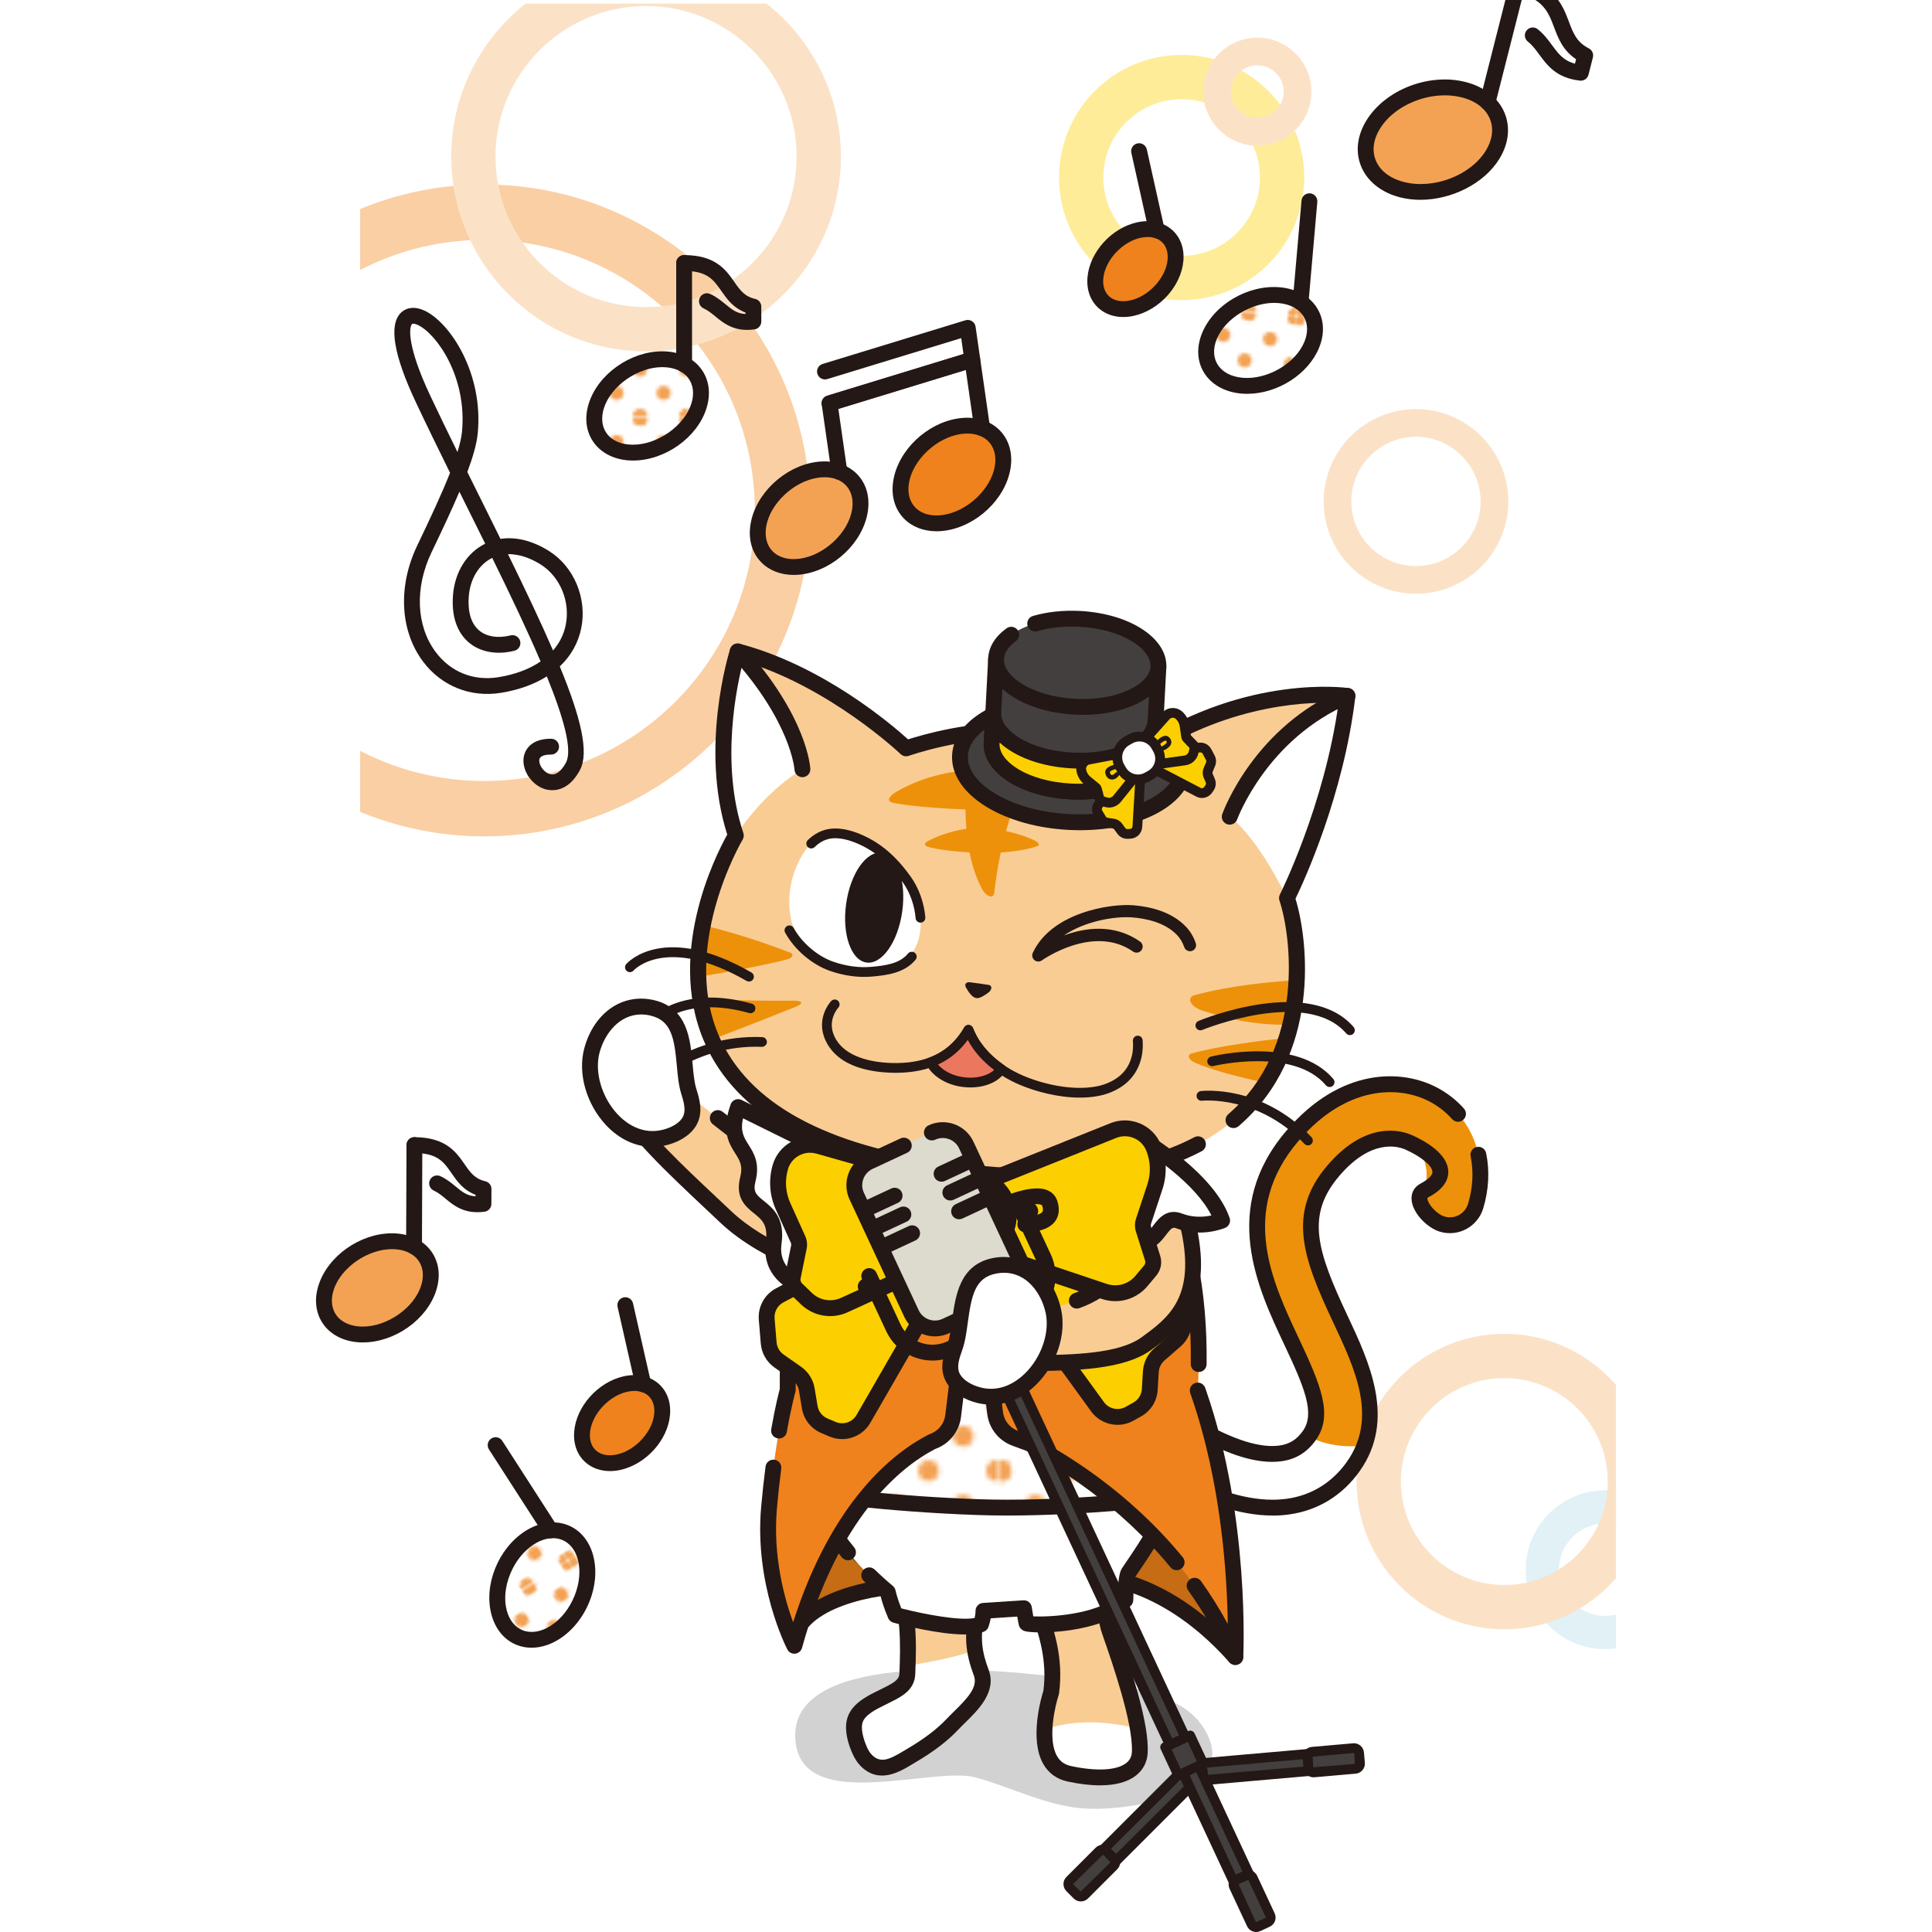 <?xml version="1.0" encoding="UTF-8"?>
<svg xmlns="http://www.w3.org/2000/svg" width="300" height="300" version="1.1" xmlns:xlink="http://www.w3.org/1999/xlink" viewBox="0 0 300 300">
  <!-- Generator: Adobe Illustrator 29.1.0, SVG Export Plug-In . SVG Version: 2.1.0 Build 142)  -->
  <defs>
    <style>
      .st0 {
        fill: #ef821d;
      }

      .st1 {
        opacity: .4;
      }

      .st1, .st2 {
        fill: #fccf00;
      }

      .st3 {
        fill: url(#_新規パターン_41);
      }

      .st4 {
        fill: #231815;
      }

      .st5 {
        fill: #d2d2d3;
      }

      .st5, .st6 {
        mix-blend-mode: multiply;
      }

      .st7 {
        fill: #433f3f;
      }

      .st8 {
        fill: #fff;
      }

      .st9 {
        fill: #ed910a;
      }

      .st10, .st11 {
        fill: none;
      }

      .st12 {
        isolation: isolate;
      }

      .st13 {
        fill: url(#_新規パターン_42);
      }

      .st14 {
        fill: #f9cc94;
      }

      .st11 {
        stroke: #231815;
        stroke-linecap: round;
        stroke-linejoin: round;
        stroke-width: 2.86px;
      }

      .st15 {
        fill: #f3a254;
      }

      .st16 {
        fill: #dcdbce;
      }

      .st17 {
        fill: #f8c38d;
        opacity: .8;
      }

      .st18 {
        fill: url(#_新規パターン_4);
      }

      .st6 {
        fill: #fbe2c7;
      }

      .st19 {
        fill: #ec775f;
      }

      .st20 {
        fill: #c5e5ef;
        opacity: .5;
      }

      .st21 {
        fill: url(#_新規パターン_43);
      }

      .st22 {
        clip-path: url(#clippath);
      }

      .st23 {
        fill: #c56c14;
      }
    </style>
    <clipPath id="clippath">
      <rect class="st10" x="55.926" y=".553" width="195.003" height="294.942"/>
    </clipPath>
    <pattern id="_新規パターン_4" data-name="新規パターン 4" x="0" y="0" width="28.346" height="28.346" patternTransform="translate(-5248.8 -4655.267) rotate(5) scale(.515)" patternUnits="userSpaceOnUse" viewBox="0 0 28.346 28.346">
      <g>
        <rect class="st10" width="28.346" height="28.346"/>
        <circle class="st15" cx="28.346" cy="28.346" r="2.126"/>
        <g>
          <circle class="st15" cx="-0" cy="28.346" r="2.126"/>
          <circle class="st15" cx="14.173" cy="28.346" r="2.126"/>
          <circle class="st15" cx="28.346" cy="28.346" r="2.126"/>
        </g>
        <circle class="st15" cx="-0" cy="28.346" r="2.126"/>
        <g>
          <circle class="st15" cx="28.346" cy="0" r="2.126"/>
          <circle class="st15" cx="28.346" cy="14.174" r="2.126"/>
          <circle class="st15" cx="28.345" cy="28.348" r="2.126"/>
        </g>
        <g>
          <g>
            <circle class="st15" cx="14.173" cy="14.173" r="2.126"/>
            <circle class="st15" cx="21.261" cy="21.261" r="2.126"/>
            <circle class="st15" cx="28.348" cy="28.348" r="2.126"/>
            <circle class="st15" cx="7.087" cy="7.087" r="2.126"/>
            <circle class="st15" cx="-0" cy="0" r="2.126"/>
          </g>
          <g>
            <circle class="st15" cx="7.086" cy="21.261" r="2.126"/>
            <circle class="st15" cx="14.173" cy="28.348" r="2.126"/>
            <circle class="st15" cx="-.001" cy="14.174" r="2.126"/>
          </g>
          <circle class="st15" cx="-.002" cy="28.348" r="2.126"/>
          <g>
            <circle class="st15" cx="21.26" cy="7.087" r="2.126"/>
            <circle class="st15" cx="28.347" cy="14.174" r="2.126"/>
            <circle class="st15" cx="14.173" cy="0" r="2.126"/>
          </g>
          <circle class="st15" cx="28.346" cy="0" r="2.126"/>
        </g>
        <g>
          <circle class="st15" cx=".002" cy="28.348" r="2.126"/>
          <circle class="st15" cx=".001" cy="14.174" r="2.126"/>
          <circle class="st15" cx="-0" cy="0" r="2.126"/>
        </g>
        <circle class="st15" cx="28.345" cy=".002" r="2.126"/>
        <g>
          <circle class="st15" cx="28.348" cy=".002" r="2.126"/>
          <circle class="st15" cx="14.173" cy=".002" r="2.126"/>
          <circle class="st15" cx="-.002" cy=".002" r="2.126"/>
        </g>
        <circle class="st15" cx=".002" cy=".002" r="2.126"/>
      </g>
    </pattern>
    <pattern id="_新規パターン_41" data-name="新規パターン 4" patternTransform="translate(-3253.338 -7979.826) rotate(-32.786) scale(.515)" xlink:href="#_新規パターン_4"/>
    <pattern id="_新規パターン_42" data-name="新規パターン 4" patternTransform="translate(-4881.231 -5027.801) scale(.515)" xlink:href="#_新規パターン_4"/>
    <pattern id="_新規パターン_43" data-name="新規パターン 4" patternTransform="translate(-2918.003 -3119.208) scale(.757)" xlink:href="#_新規パターン_4"/>
  </defs>
  <g class="st12">
    <g id="_x30_2">
      <rect class="st10" x="-679.2" y="-1148.4" width="300" height="300"/>
    </g>
    <g id="_x31_6">
      <g>
        <path class="st5" d="M128.927,276.279c6.769,1.725,17.991-1.557,22.626-.267,5.338,1.486,10.295,4.075,15.873,4.727,7.253.847,26.806-2.299,19.027-13.075-4.429-6.136-18.402-6.914-25.377-7.626-8.09-.825-38.314-3.533-37.582,9.902.206,3.741,2.361,5.556,5.433,6.338Z"/>
        <g class="st22">
          <path class="st20" d="M249.242,256.076c-6.799,0-12.33-5.531-12.33-12.33s5.531-12.33,12.33-12.33,12.329,5.531,12.329,12.33-5.531,12.33-12.329,12.33ZM249.242,236.575c-3.954,0-7.171,3.217-7.171,7.171s3.217,7.171,7.171,7.171,7.17-3.217,7.17-7.171-3.216-7.171-7.17-7.171Z"/>
          <path class="st17" d="M75.191,129.871c-27.908,0-50.613-22.704-50.613-50.613s22.704-50.613,50.613-50.613,50.613,22.704,50.613,50.613-22.704,50.613-50.613,50.613ZM75.191,37.244c-23.166,0-42.014,18.847-42.014,42.014s18.847,42.014,42.014,42.014,42.014-18.847,42.014-42.014-18.847-42.014-42.014-42.014Z"/>
          <path class="st1" d="M183.483,46.608c-10.499,0-19.041-8.541-19.041-19.04s8.542-19.041,19.041-19.041,19.04,8.542,19.04,19.041-8.541,19.04-19.04,19.04ZM183.483,15.407c-6.705,0-12.161,5.456-12.161,12.161s5.456,12.16,12.161,12.16,12.16-5.455,12.16-12.16-5.455-12.161-12.16-12.161Z"/>
          <path class="st6" d="M100.322,54.564c-16.682,0-30.253-13.571-30.253-30.252,0-16.682,13.571-30.253,30.253-30.253,16.681,0,30.252,13.571,30.252,30.253,0,16.681-13.571,30.252-30.252,30.252ZM100.322.938c-12.889,0-23.374,10.485-23.374,23.374,0,12.888,10.485,23.373,23.374,23.373,12.888,0,23.373-10.485,23.373-23.373,0-12.889-10.485-23.374-23.373-23.374Z"/>
          <path class="st6" d="M233.588,252.996c-12.649,0-22.94-10.29-22.94-22.94s10.29-22.94,22.94-22.94,22.94,10.291,22.94,22.94-10.29,22.94-22.94,22.94ZM233.588,213.995c-8.856,0-16.06,7.205-16.06,16.061s7.204,16.06,16.06,16.06,16.06-7.204,16.06-16.06-7.204-16.061-16.06-16.061Z"/>
          <path class="st6" d="M195.241,22.627c-4.626,0-8.39-3.764-8.39-8.39s3.764-8.389,8.39-8.389,8.39,3.763,8.39,8.389-3.764,8.39-8.39,8.39ZM195.241,10.148c-2.256,0-4.09,1.835-4.09,4.09,0,2.256,1.835,4.09,4.09,4.09s4.09-1.835,4.09-4.09c0-2.255-1.835-4.09-4.09-4.09Z"/>
          <path class="st6" d="M219.871,92.202c-7.905,0-14.337-6.432-14.337-14.337,0-7.906,6.432-14.338,14.337-14.338,7.906,0,14.338,6.432,14.338,14.338,0,7.905-6.432,14.337-14.338,14.337ZM219.871,67.826c-5.535,0-10.038,4.504-10.038,10.038s4.503,10.038,10.038,10.038,10.038-4.503,10.038-10.038-4.504-10.038-10.038-10.038Z"/>
          <g>
            <g>
              <path class="st0" d="M182.531,40.4c-.285,3.346-3.301,6.679-6.737,7.445s-5.99-1.326-5.704-4.672c.285-3.346,3.301-6.679,6.737-7.445,3.436-.766,5.99,1.326,5.704,4.672Z"/>
              <path class="st4" d="M174.428,49.229c-1.456,0-2.785-.459-3.785-1.333-1.314-1.149-1.947-2.864-1.779-4.829.332-3.902,3.712-7.654,7.695-8.54,2.075-.466,4.053-.045,5.417,1.147,1.315,1.149,1.947,2.864,1.779,4.829h0c-.332,3.901-3.712,7.653-7.694,8.54-.555.124-1.103.185-1.634.185ZM178.214,36.798c-.355,0-.731.043-1.119.129-2.895.645-5.542,3.552-5.779,6.349-.099,1.165.237,2.148.946,2.769.781.682,1.945.893,3.265.6,2.895-.646,5.542-3.553,5.779-6.349.099-1.166-.238-2.148-.947-2.769-.551-.481-1.291-.729-2.145-.729ZM182.531,40.4h.008-.008Z"/>
            </g>
            <path class="st4" d="M179.615,36.995c-.563,0-1.072-.39-1.199-.962l-2.74-12.294c-.148-.663.27-1.32.932-1.468.671-.15,1.32.27,1.468.932l2.74,12.294c.148.663-.27,1.32-.932,1.468-.091.02-.181.03-.269.03Z"/>
          </g>
          <g>
            <path class="st8" d="M203.679,53.555c-1.602,3.88-6.453,6.715-10.837,6.331s-6.638-3.84-5.036-7.72,6.453-6.715,10.837-6.331c4.383.383,6.638,3.84,5.036,7.72Z"/>
            <path class="st18" d="M203.679,53.555c-1.602,3.88-6.453,6.715-10.837,6.331s-6.638-3.84-5.036-7.72,6.453-6.715,10.837-6.331c4.383.383,6.638,3.84,5.036,7.72Z"/>
            <path class="st4" d="M193.665,61.151c-.311,0-.621-.013-.93-.04-2.552-.223-4.662-1.413-5.788-3.265-1.081-1.779-1.179-3.964-.276-6.15,1.819-4.407,7.105-7.521,12.08-7.087,2.552.223,4.661,1.413,5.787,3.265,1.082,1.779,1.181,3.963.279,6.15h-.001c-1.706,4.132-6.478,7.127-11.15,7.127ZM197.854,47.031c-3.642,0-7.607,2.446-8.911,5.605-.596,1.444-.559,2.841.105,3.933.725,1.192,2.11,1.936,3.9,2.092,3.827.341,8.209-2.219,9.594-5.575.595-1.444.558-2.841-.107-3.933-.725-1.192-2.11-1.936-3.9-2.092-.226-.02-.453-.029-.682-.029ZM203.679,53.555h.008-.008Z"/>
            <path class="st4" d="M201.955,48.16c-.036,0-.072-.001-.109-.004-.676-.06-1.176-.656-1.118-1.333l1.372-15.683c.06-.677.647-1.172,1.333-1.118.676.06,1.176.656,1.118,1.333l-1.372,15.683c-.056.64-.593,1.122-1.224,1.122Z"/>
          </g>
          <g>
            <g>
              <path class="st15" d="M133.528,79.33c-.676,4.143-4.754,8.008-9.109,8.633-4.355.625-7.338-2.227-6.662-6.37s4.754-8.008,9.109-8.633,7.338,2.227,6.662,6.37Z"/>
              <path class="st4" d="M123.266,89.276c-2.01,0-3.804-.684-5.053-1.957-1.458-1.486-2.052-3.59-1.671-5.924.768-4.705,5.226-8.945,10.148-9.652,2.538-.366,4.862.314,6.38,1.861,1.458,1.486,2.052,3.59,1.67,5.924h0c-.767,4.706-5.224,8.945-10.148,9.651-.45.065-.893.097-1.327.097ZM128.047,74.103c-.325,0-.661.024-1.007.074-3.79.545-7.486,4.032-8.071,7.615-.251,1.541.104,2.893,1,3.806.977.995,2.49,1.403,4.274,1.149,3.791-.544,7.486-4.031,8.07-7.614h0c.251-1.541-.103-2.893-.999-3.806-.787-.803-1.926-1.224-3.267-1.224Z"/>
            </g>
            <g>
              <path class="st0" d="M155.696,72.549c-.676,4.143-4.754,8.008-9.109,8.633-4.355.625-7.338-2.227-6.662-6.37.676-4.143,4.754-8.008,9.109-8.633,4.355-.625,7.338,2.227,6.662,6.37Z"/>
              <path class="st4" d="M145.437,82.496c-2.011,0-3.807-.685-5.055-1.958-1.458-1.486-2.052-3.589-1.67-5.923.768-4.706,5.226-8.946,10.148-9.652,2.534-.366,4.861.314,6.38,1.861,1.458,1.486,2.051,3.59,1.67,5.924h0c-.768,4.706-5.225,8.947-10.148,9.652-.449.065-.893.097-1.325.097ZM150.216,67.322c-.325,0-.661.024-1.007.074-3.79.544-7.486,4.031-8.071,7.615-.251,1.541.103,2.892.998,3.805.977.997,2.497,1.404,4.276,1.15,3.79-.544,7.486-4.031,8.07-7.615h0c.251-1.541-.103-2.892-.998-3.805-.788-.803-1.926-1.224-3.268-1.224Z"/>
            </g>
            <path class="st4" d="M130.337,74.504c-.601,0-1.128-.443-1.215-1.056l-1.528-10.649c-.086-.6.277-1.173.857-1.35l22.169-6.781c.343-.105.715-.055,1.019.138.303.192.507.508.558.863l1.528,10.649c.097.672-.369,1.296-1.042,1.391-.67.106-1.297-.37-1.391-1.042l-1.325-9.228-19.788,6.053,1.378,9.607c.097.672-.369,1.296-1.042,1.391-.059.009-.118.013-.176.013Z"/>
            <path class="st11" d="M134.635,60.843"/>
            <path class="st4" d="M128.809,63.855c-.526,0-1.013-.341-1.175-.871-.199-.649.166-1.337.816-1.535l21.161-6.473-.354-2.472-20.797,6.361c-.645.2-1.336-.166-1.535-.816-.199-.649.166-1.337.816-1.535l22.169-6.781c.343-.104.715-.055,1.019.138.303.192.507.508.558.863l.709,4.935c.086.6-.277,1.173-.857,1.35l-22.169,6.781c-.119.037-.241.055-.36.055Z"/>
          </g>
          <g>
            <g>
              <path class="st0" d="M102.817,219.569c-.272,3.347-3.275,6.692-6.708,7.471s-5.995-1.303-5.723-4.65c.272-3.347,3.275-6.692,6.708-7.471s5.995,1.303,5.723,4.65Z"/>
              <path class="st4" d="M94.722,228.429c-1.445,0-2.764-.453-3.762-1.318-1.319-1.144-1.958-2.856-1.799-4.822.317-3.903,3.682-7.668,7.661-8.571,2.078-.474,4.053-.06,5.423,1.127,1.318,1.144,1.957,2.856,1.798,4.822-.317,3.902-3.683,7.667-7.662,8.571-.563.128-1.12.191-1.659.191ZM98.504,215.983c-.36,0-.742.045-1.137.134-2.891.656-5.526,3.574-5.753,6.372-.095,1.165.245,2.146.957,2.764.783.679,1.942.888,3.267.587,2.892-.657,5.527-3.574,5.754-6.372.095-1.165-.245-2.146-.957-2.764-.549-.475-1.284-.721-2.13-.721Z"/>
            </g>
            <path class="st4" d="M99.883,216.175c-.562,0-1.069-.387-1.198-.958l-2.787-12.283c-.15-.663.265-1.321.927-1.471.663-.155,1.321.265,1.471.927l2.787,12.283c.15.663-.265,1.321-.927,1.471-.092.021-.183.031-.273.031Z"/>
          </g>
          <g>
            <path class="st8" d="M90.907,241.813c1.112,4.048-.986,9.261-4.685,11.643-3.699,2.383-7.598,1.032-8.71-3.016-1.112-4.048.986-9.261,4.685-11.643,3.699-2.383,7.598-1.032,8.71,3.016Z"/>
            <path class="st3" d="M90.907,241.813c1.112,4.048-.986,9.261-4.685,11.643-3.699,2.383-7.598,1.032-8.71-3.016-1.112-4.048.986-9.261,4.685-11.643,3.699-2.383,7.598-1.032,8.71,3.016Z"/>
            <path class="st4" d="M82.539,255.858c-.77,0-1.52-.133-2.225-.402-1.945-.744-3.361-2.409-3.987-4.69-1.263-4.598,1.023-10.31,5.205-13.003,2.154-1.386,4.551-1.738,6.574-.966,1.945.744,3.361,2.409,3.987,4.689h0c1.262,4.599-1.025,10.311-5.205,13.003-1.403.904-2.91,1.369-4.349,1.369ZM85.86,238.847c-.96,0-1.987.333-2.997.983-3.22,2.073-5.127,6.783-4.165,10.284.414,1.507,1.299,2.587,2.494,3.044,1.303.5,2.854.237,4.364-.736,3.219-2.073,5.126-6.782,4.165-10.284h0c-.414-1.506-1.299-2.587-2.494-3.044-.432-.165-.891-.247-1.367-.247Z"/>
            <path class="st4" d="M85.486,238.865c-.404,0-.799-.198-1.035-.563l-8.525-13.236c-.368-.571-.203-1.332.368-1.7.57-.367,1.332-.204,1.7.368l8.525,13.236c.368.571.203,1.332-.368,1.7-.206.133-.437.196-.665.196Z"/>
          </g>
          <g>
            <g>
              <path class="st8" d="M108.527,63.032c-1.258,4.005-5.844,7.252-10.243,7.252s-6.947-3.247-5.689-7.252,5.844-7.252,10.243-7.252,6.947,3.247,5.689,7.252Z"/>
              <path class="st13" d="M108.527,63.032c-1.258,4.005-5.844,7.252-10.243,7.252s-6.947-3.247-5.689-7.252,5.844-7.252,10.243-7.252,6.947,3.247,5.689,7.252Z"/>
              <path class="st4" d="M98.284,71.513c-2.563,0-4.768-1.002-6.05-2.749-1.233-1.679-1.521-3.845-.812-6.101,1.428-4.549,6.443-8.113,11.416-8.113,2.563,0,4.768,1.002,6.05,2.749,1.233,1.679,1.521,3.845.812,6.102-1.428,4.549-6.443,8.112-11.416,8.112ZM102.838,57.009c-3.829,0-7.983,2.927-9.07,6.391-.468,1.49-.309,2.877.448,3.908.826,1.125,2.271,1.745,4.069,1.745,3.829,0,7.983-2.927,9.07-6.391h0c.468-1.49.309-2.878-.448-3.909-.825-1.125-2.271-1.745-4.068-1.745Z"/>
              <path class="st4" d="M106.231,57.813c-.679,0-1.229-.55-1.229-1.229v-15.744c0-.679.55-1.229,1.229-1.229s1.229.55,1.229,1.229v15.744c0,.679-.55,1.229-1.229,1.229Z"/>
            </g>
            <path class="st4" d="M116.018,51.225c-2.392,0-3.786-1.144-4.934-2.087-.594-.487-1.155-.947-1.819-1.248-.619-.279-.893-1.008-.614-1.627.279-.618,1.006-.896,1.627-.614.961.433,1.707,1.046,2.366,1.588.999.82,1.775,1.457,3.114,1.524v-.235c-1.923-.727-2.885-2.106-3.748-3.343-1.214-1.74-2.173-3.115-5.779-3.115-.679,0-1.229-.55-1.229-1.229s.55-1.229,1.229-1.229c4.888,0,6.501,2.31,7.795,4.166.883,1.265,1.58,2.263,3.233,2.638.56.127.957.625.957,1.199v2.314c0,.615-.453,1.135-1.063,1.218-.402.055-.78.08-1.135.08Z"/>
          </g>
          <path class="st4" d="M85.755,122.701c-.558,0-1.005-.118-1.256-.204-2.056-.705-3.508-2.978-3.173-4.965.113-.664.748-2.822,4.212-2.822h.045c.679.003,1.227.557,1.223,1.236-.003.677-.553,1.223-1.229,1.223-.013-.002-.025,0-.039,0-.633,0-1.674.104-1.787.773-.123.723.566,1.893,1.544,2.228,1.145.391,2.041-.736,2.586-1.754,1.045-1.949-.357-6.952-2.97-13.385-1.941,1.227-4.338,2.098-7.116,2.55-4.729.77-9.256-1.046-12.11-4.86-3.585-4.787-3.928-11.69-.896-18.014,1.947-4.062,3.791-7.985,5.094-11.29-1.813-3.671-3.613-7.354-5.295-10.923-3.458-7.339-4.248-12.022-2.347-13.919.425-.424,1.638-1.305,3.72-.321,3.941,1.866,9.136,9.727,8.219,19.061-.158,1.611-.74,3.639-1.614,5.978.804,1.625,1.61,3.245,2.408,4.85.947,1.906,1.861,3.75,2.74,5.535,2.369-.367,4.967.27,7.538,1.884,3.879,2.433,5.937,7.352,5.006,11.963-.469,2.324-1.614,4.336-3.335,5.955,3.288,7.985,4.583,13.381,3.126,16.098-1.382,2.578-3.095,3.122-4.295,3.123ZM71.338,76.354c-1.211,2.854-2.713,6.04-4.332,9.416-2.633,5.495-2.386,11.426.647,15.478,2.329,3.112,5.875,4.531,9.747,3.907,2.615-.427,4.826-1.264,6.543-2.444-2.098-4.912-4.761-10.481-7.512-16.08l-.045.023c-2.031,1.018-3.373,3.232-3.59,5.922-.197,2.424.357,4.262,1.599,5.314,1.157.98,2.936,1.26,4.883.773.664-.163,1.327.235,1.492.893.165.659-.234,1.327-.893,1.492-2.726.684-5.303.217-7.072-1.281-1.306-1.106-2.793-3.286-2.461-7.389.287-3.554,2.134-6.516,4.939-7.922l.06-.03c-.86-1.74-1.722-3.476-2.573-5.186-.475-.956-.954-1.919-1.433-2.884ZM78.876,86.044c2.764,5.647,5.13,10.637,7.001,14.961.998-1.143,1.669-2.476,1.97-3.967.733-3.629-.871-7.492-3.901-9.393-1.753-1.1-3.475-1.611-5.07-1.601ZM64.166,50.265c-.091,0-.155.018-.187.051-.456.454-.836,3.341,2.835,11.13,1.348,2.86,2.773,5.797,4.221,8.744.369-1.192.613-2.242.699-3.115.836-8.505-3.924-15.225-6.824-16.598-.317-.149-.575-.212-.743-.212Z"/>
        </g>
        <g>
          <g>
            <path class="st23" d="M167.199,244.714s12.037-1.596,24.62,12.588c0,0-6.019-25.112-11.483-29.414l-13.137,16.826Z"/>
            <path class="st4" d="M191.82,258.532c-.343,0-.681-.144-.92-.413-11.946-13.465-23.432-12.196-23.544-12.186-.501.064-.979-.181-1.224-.613s-.208-.971.098-1.363l13.138-16.825c.201-.258.496-.425.821-.464.323-.037.652.052.909.254,5.637,4.437,11.291,27.481,11.918,30.094.132.548-.127,1.116-.627,1.377-.181.093-.375.139-.568.139ZM169.728,243.473c3.888.273,11.5,1.904,19.748,9.649-2.077-7.666-5.746-19.382-9.024-23.382l-10.724,13.733Z"/>
          </g>
          <g>
            <path class="st23" d="M123.298,253.983c2.164-5.865,13.58-8.191,20.603-7.725l-1.3-10.812-13.418,1.395-5.884,17.143Z"/>
            <path class="st4" d="M123.297,255.213c-.137,0-.276-.024-.412-.072-.635-.226-.969-.92-.751-1.557l5.885-17.143c.155-.453.559-.775,1.036-.824l13.418-1.395c.66-.082,1.268.409,1.348,1.076l1.299,10.812c.044.364-.077.727-.328.993-.252.266-.6.406-.974.381-6.717-.442-17.465,1.769-19.367,6.925-.183.496-.653.804-1.154.804ZM130.09,237.982l-3.714,10.82c4.395-2.752,11.049-3.912,16.131-3.83l-.983-8.179-11.434,1.189Z"/>
          </g>
          <path class="st14" d="M102.561,166.577s13.708,10.956,16.435,12.742c2.728,1.786,9.23.793,14.538.323,9.048-.801-2.941,18.619-2.941,18.619,0,0-11.266-3.024-17.895-9.297-6.629-6.273-13.6-12.513-16.559-17.784l6.421-4.602Z"/>
          <path class="st4" d="M130.594,199.49c-.106,0-.213-.013-.319-.042-.472-.127-11.644-3.178-18.421-9.591-.74-.7-1.484-1.4-2.226-2.098-6.088-5.725-11.84-11.131-14.561-15.978-.307-.547-.154-1.236.356-1.601l6.421-4.602c.445-.321,1.052-.306,1.484.039.001.001,1.917,1.532,4.458,3.542.532.422.622,1.195.201,1.727-.421.532-1.194.623-1.727.201-1.601-1.266-2.954-2.344-3.739-2.969l-4.743,3.399c2.773,4.332,8.238,9.47,13.534,14.45.744.7,1.49,1.401,2.231,2.102,5.279,4.995,13.755,7.899,16.489,8.744,3.187-5.36,6.738-13.224,5.373-15.435-.096-.156-.389-.631-1.763-.511-.76.067-1.544.145-2.339.224-5.054.505-10.282,1.024-12.982-.743-1.025-.671-3.589-2.612-7.623-5.768-.535-.418-.63-1.191-.211-1.726.418-.534,1.191-.631,1.726-.211,4.959,3.879,6.791,5.212,7.456,5.647,1.971,1.291,7.194.77,11.39.354.804-.08,1.597-.16,2.366-.228,2.379-.209,3.53.792,4.072,1.67,2.741,4.44-4.399,16.456-5.858,18.819-.228.369-.627.584-1.046.584Z"/>
          <g>
            <path class="st8" d="M114.61,171.903l15.043,7.426-2.94,21.041s-7.471-1.02-6.577-7.398c.894-6.379-5.293-4.784-4.012-9.858s-3.847-4.653-1.514-11.211Z"/>
            <path class="st4" d="M126.715,201.6c-.055,0-.112-.003-.168-.011-.17-.024-4.199-.603-6.37-3.472-1.121-1.481-1.544-3.271-1.258-5.316.367-2.618-.611-3.408-1.849-4.406-1.244-1.003-2.947-2.377-2.137-5.583.453-1.792-.06-2.602-.768-3.723-.974-1.539-2.186-3.456-.713-7.598.118-.331.371-.595.697-.727.323-.132.691-.119,1.006.037l15.043,7.426c.475.234.747.747.673,1.273l-2.94,21.042c-.086.615-.612,1.059-1.216,1.059ZM115.376,173.652c-.451,2.039.144,2.98.867,4.122.795,1.259,1.785,2.824,1.075,5.641-.424,1.679.115,2.114,1.297,3.067,1.393,1.124,3.3,2.662,2.74,6.661-.519,3.708,2.546,5.188,4.327,5.73l2.631-18.833-12.936-6.386Z"/>
          </g>
          <g>
            <path class="st8" d="M197.601,234.103c-10.227,0-20.85-8.33-22.111-9.348-1.791-1.448-2.07-4.075-.622-5.867,1.447-1.789,4.071-2.069,5.863-.625h0c2.929,2.356,11.901,8.288,18.115,7.416,1.89-.262,3.31-1.143,4.469-2.773,2.35-3.305.48-7.701-2.766-14.6-4.068-8.646-9.638-20.488.142-31.935,7.892-9.241,16.817-9.173,22.057-6.31,5.951,3.253,8.516,10.177,6.384,17.228-.667,2.207-2.999,3.449-5.2,2.786-2.206-.667-3.452-2.995-2.786-5.2.975-3.223.033-6.164-2.399-7.493-2.5-1.366-7.068-1.032-11.712,4.407-5.858,6.858-3.506,13.251,1.064,22.965,3.427,7.285,7.311,15.541,2.015,22.988-2.481,3.488-5.987,5.634-10.142,6.204-.784.108-1.577.158-2.37.158Z"/>
            <path class="st9" d="M222.747,170.06c-5.24-2.863-14.165-2.931-22.057,6.31-9.78,11.447-4.209,23.289-.142,31.935,3.246,6.899,5.117,11.295,2.766,14.6-.039.055-.08.102-.12.155,2.143,1.102,4.976,1.795,8.645,1.418,2.441-6.542-.808-13.489-3.742-19.724-4.571-9.715-6.922-16.107-1.064-22.965,4.644-5.438,9.212-5.772,11.712-4.407,2.432,1.329,3.374,4.27,2.399,7.493-.666,2.205.58,4.533,2.786,5.2,2.201.663,4.533-.579,5.2-2.786,2.132-7.051-.434-13.976-6.384-17.228Z"/>
            <path class="st4" d="M197.601,235.332c-10.67,0-21.665-8.636-22.883-9.621-1.122-.907-1.824-2.196-1.976-3.631-.153-1.434.263-2.843,1.17-3.965,1.869-2.313,5.273-2.677,7.591-.81,2.626,2.112,11.418,7.964,17.172,7.156,1.554-.215,2.675-.914,3.636-2.267,1.955-2.748.181-6.868-2.875-13.365-4.211-8.949-9.977-21.206.319-33.258,8.37-9.801,17.935-9.676,23.581-6.59,1.519.831,2.859,1.894,3.985,3.161.451.507.405,1.285-.103,1.736-.507.453-1.284.405-1.736-.103-.936-1.054-2.055-1.941-3.325-2.635-4.84-2.644-13.12-2.65-20.532,6.029-9.264,10.845-4.107,21.806.037,30.614,3.435,7.302,5.402,11.974,2.654,15.836-1.349,1.9-3.084,2.972-5.302,3.278-8.002,1.129-18.943-7.587-19.053-7.676-1.262-1.016-3.117-.82-4.136.441-.494.611-.721,1.377-.637,2.159s.465,1.484,1.076,1.978c1.15.929,11.514,9.075,21.338,9.075.758,0,1.499-.05,2.202-.147,3.81-.522,7.028-2.493,9.309-5.699,4.879-6.861,1.318-14.43-2.126-21.75-4.641-9.865-7.21-16.885-.887-24.288,6.086-7.128,11.604-5.423,13.15-4.729,2.067.925,5.548,2.886,5.635,5.619.05,1.58-1.015,2.954-3.167,4.085-.049.026-.071.046-.076.052-.008.029-.018.26.191.681.474.948,1.576,1.936,2.455,2.201,1.549.472,3.199-.414,3.667-1.965.75-2.481.889-5.031.401-7.376-.138-.665.289-1.316.954-1.454.671-.143,1.316.29,1.454.954.57,2.746.413,5.716-.455,8.589-.862,2.848-3.879,4.468-6.733,3.608-1.903-.575-4.181-2.791-4.382-4.893-.107-1.119.396-2.056,1.379-2.572,1.194-.628,1.869-1.295,1.852-1.831-.03-.943-1.749-2.363-4.182-3.451-1.153-.517-5.296-1.748-10.274,4.082-5.196,6.084-3.521,11.52,1.242,21.644,3.393,7.213,7.617,16.19,1.905,24.224-2.683,3.772-6.48,6.092-10.977,6.71-.813.112-1.667.169-2.537.169Z"/>
          </g>
          <path class="st14" d="M172.346,253.417c-.98-2.807-1.034-6.102,1.576-9.18 0-0,17.959-17.325,6.875-38.078-7.241-13.558-11.83-30.995-11.742-33.275l-35.192,3.833s-7.29,17.863-9.683,38.316c-2.393,20.453,11.6,27.839,14.457,30.69,2.857,2.85,1.375,11.62,2.252,14.177.611,1.782-1.781,2.603-3.272,3.367-1.694.868-4.405,1.93-4.912,4.039-.336,1.397.217,3.197.782,4.473.259.585.589,1.14,1.04,1.593,2.313,2.325,4.889.467,6.892-.712,2.379-1.4,4.625-2.959,6.517-4.961,2.043-2.162,5.606-4.834,4.43-7.973-1.194-3.186-1.661-6.103-.262-10.435,0,0,5.394.425,8.732-.279,1.711,4.226,3.069,8.675,2.394,13.78,0,0-3.735,11.24,2.829,12.643,6.564,1.403,10.757.123,10.928-3.341.228-4.598-2.921-13.752-4.64-18.677Z"/>
          <path class="st8" d="M162.342,268.533c-.453,2.609-.239,6.057,3.716,6.902,6.564,1.403,10.757.123,10.928-3.341.059-1.192-.112-2.438-.422-3.715-6.576-1.575-11.221-.907-14.222.153Z"/>
          <path class="st8" d="M140.926,259.911c-.006.434-0.0.834-.188,1.238-.457.981-1.678,1.42-2.591,1.858-.178.085-.355.171-.531.261-1.694.868-4.405,1.93-4.912,4.039-.336,1.397.217,3.197.782,4.473.259.585.589,1.14,1.04,1.593,2.313,2.325,4.889.467,6.892-.712,2.379-1.4,4.625-2.959,6.517-4.961,2.043-2.162,5.606-4.834,4.43-7.973-.377-1.007-.619-1.89-1.106-3.448-2.884,1.1-7.064,1.816-10.325,2.395.077-.014.023.584.018.633-.018.203-.024.403-.027.603Z"/>
          <path class="st4" d="M170.808,277.228c-1.485.001-3.16-.196-5.007-.59-1.693-.362-2.973-1.281-3.803-2.733-2.214-3.87-.287-10.391.026-11.382.569-4.503-.551-8.486-1.964-12.129-2.487.349-5.516.264-7.057.185-.955,3.516-.511,5.98.514,8.717,1.268,3.383-1.57,6.166-3.641,8.199-.37.363-.727.713-1.046,1.051-1.742,1.842-3.834,3.438-6.787,5.176l-.464.276c-1.913,1.149-5.112,3.071-7.925.243-.512-.515-.935-1.156-1.292-1.962-.626-1.417-1.282-3.478-.853-5.26.578-2.406,3.069-3.627,4.888-4.518.231-.113.453-.222.658-.328l.338-.171c1.516-.766,2.234-1.228,2.266-2.146l.021-.553c.11-2.844.404-10.4-1.912-12.71-.351-.35-.967-.836-1.68-1.399-4.568-3.603-15.266-12.043-13.13-30.305,2.385-20.384,9.692-38.457,9.766-38.637.17-.418.557-.709,1.005-.758l35.192-3.833c.354-.036.71.079.972.323.261.244.404.59.39.947-.076,1.971,4.39,19.153,11.598,32.648,11.089,20.764-5.975,38.409-7.055,39.491-1.917,2.286-2.362,4.958-1.321,7.941h0c2.45,7.015,4.925,14.776,4.709,19.145-.073,1.461-.713,2.696-1.852,3.572-1.297.998-3.18,1.5-5.555,1.5ZM160.836,247.783c.492,0,.948.296,1.139.768,1.715,4.233,3.2,8.908,2.474,14.403-.01.076-.028.153-.052.226-.581,1.757-1.762,6.891-.262,9.506.474.829,1.188,1.334,2.181,1.547,3.957.846,7.074.679,8.549-.454.565-.434.857-1.005.893-1.744.223-4.478-3.138-14.102-4.572-18.212h-.001c-1.335-3.828-.713-7.417,1.8-10.381.026-.031.055-.061.083-.089.705-.683,17.15-16.945,6.645-36.614-6.404-11.991-10.898-27.391-11.743-32.499l-33.233,3.62c-1.328,3.44-7.248,19.482-9.335,37.316-1.976,16.898,7.606,24.456,12.211,28.089.805.635,1.442,1.137,1.894,1.588,3.079,3.072,2.777,10.822,2.633,14.546l-.021.545c-.086,2.471-2.126,3.501-3.615,4.253l-.324.165c-.218.112-.453.228-.699.348-1.457.714-3.271,1.602-3.578,2.885-.204.845.062,2.224.71,3.689.233.524.49.925.787,1.223,1.358,1.364,2.761.679,4.915-.616l.483-.288c2.744-1.616,4.671-3.079,6.247-4.746.338-.359.718-.731,1.111-1.116,2.206-2.165,3.717-3.832,3.061-5.581-1.261-3.367-1.791-6.569-.28-11.245.175-.542.703-.887,1.266-.848.052.004,5.259.401,8.382-.256.085-.018.17-.026.254-.026Z"/>
          <path class="st8" d="M128.264,225.385h55.179c0,8.218-7.872,18.027-8.27,18.958s-.426,4.096-.426,4.096c-4.468,4.25-15.261,3.972-15.344,3.61-.168-.728-.409-2.328-.409-2.328l-6.288.409s.056.844-.378,2.087c-3.063,1.317-13.279-1.438-13.279-1.438-.892-2.068-1.198-3.576-1.198-3.576-13.016-10.891-13.602-21.819-13.602-21.819h4.014Z"/>
          <path class="st4" d="M149.816,253.8c-4.036,0-9.718-1.463-11.086-1.832-.363-.098-.66-.356-.809-.7-.658-1.522-1.014-2.762-1.173-3.384-.919-.781-1.803-1.585-2.634-2.395-.486-.474-.496-1.253-.023-1.739.474-.485,1.252-.495,1.739-.023.881.859,1.826,1.712,2.811,2.535.214.179.36.426.416.699.003.011.244,1.161.894,2.785,3.565.916,9.101,1.963,11.387,1.494.155-.636.141-1.037.141-1.042-.028-.668.481-1.25,1.148-1.293l6.287-.409c.638-.045,1.201.411,1.296,1.044.002.011.115.763.237,1.448,2.275.119,9.519-.181,13.08-3.109.029-1.114.134-3.126.516-4.018.11-.257.316-.563.896-1.411,1.864-2.723,6.622-9.675,7.214-15.834h-56.481c.464,2.36,2.002,7.669,6.954,13.646.433.523.36,1.298-.163,1.732-.524.432-1.298.36-1.732-.163-7.22-8.715-7.693-16.07-7.709-16.379-.018-.337.103-.667.335-.911.233-.245.555-.384.893-.384h59.193c.679,0,1.229.55,1.229,1.229,0,7.197-5.598,15.374-7.705,18.454-.302.442-.616.898-.681,1.024-.144.338-.296,2.032-.311,3.588-.003.333-.141.651-.382.88-4.635,4.408-14.931,4.406-16.451,3.952-.697-.21-.888-.738-.939-.956-.079-.341-.17-.845-.248-1.305l-4.118.268c-.066.38-.174.831-.348,1.334-.113.326-.359.589-.676.725-.752.323-1.803.452-2.998.452Z"/>
          <path class="st8" d="M122.707,206.613c-.866,9.499-.44,19.881,2.892,25.171,0,0,11.276,1.72,26.26,2.24,13.832.481,29.675-1.451,29.675-1.451,4.436-8.557.971-34.196-2.2-48.289-.753-3.349-8.393-14.061-8.393-14.061l-40.818.8s-6.55,26.091-7.416,35.59Z"/>
          <path class="st21" d="M122.707,206.613c-.866,9.499-.44,19.881,2.892,25.171,0,0,11.276,1.72,26.26,2.24,13.832.481,29.675-1.451,29.675-1.451,4.436-8.557.971-34.196-2.2-48.289-.753-3.349-8.393-14.061-8.393-14.061l-40.818.8s-6.55,26.091-7.416,35.59Z"/>
          <path class="st4" d="M156.453,235.33c-1.556,0-3.109-.024-4.636-.077-14.884-.516-26.289-2.235-26.403-2.252-.353-.055-.665-.259-.855-.561-4.289-6.81-3.58-20.408-3.076-25.938.864-9.485,7.179-34.708,7.448-35.778.135-.537.614-.919,1.168-.93l40.818-.8h.024c.397,0,.77.191,1.001.516.797,1.117,7.807,11.015,8.592,14.505,3.352,14.901,6.676,40.281,2.092,49.125-.187.36-.54.605-.943.655-.141.017-12.757,1.536-25.23,1.536ZM126.356,230.651c2.472.348,12.692,1.698,25.546,2.144,11.984.419,25.668-1.013,28.815-1.366,3.823-8.752.495-33.195-2.583-46.876-.541-2.407-5.516-9.813-7.821-13.088l-39.224.769c-1.161,4.693-6.401,26.189-7.158,34.49-.981,10.767-.097,19.426,2.424,23.927Z"/>
          <path class="st0" d="M151.303,192.568l3.207,26.812c.216,1.803,1.425,3.333,3.13,3.958l2.128.781c7.262,3.746,23.486,13.889,32.051,33.184,0,0,1.145-21.244-5.681-40.929l.004 0-.007-.007c-.052-.149-.1-.3-.153-.449h-.002c.659-10.705-.667-23.472-5.352-31.731-7.757-13.675-9.688-13.964-9.688-13.964l-40.818.8s-6.55,26.091-7.416,35.59c-.277,3.037-.419,6.164-.379,9.186l-.001.004s-1.864,6.494-2.91,18.3,3.932,21.456,3.932,21.456c5.907-21.262,16.249-29.033,21.328-31.665l.346-.14c1.63-.659,2.772-2.151,2.983-3.896l3.298-27.29Z"/>
          <path class="st4" d="M120.968,223.37c-.071,0-.143-.007-.215-.019-.669-.118-1.116-.756-.998-1.424.626-3.553,1.176-5.682,1.34-6.286-.031-2.908.099-5.982.387-9.139.864-9.485,7.179-34.708,7.448-35.778.135-.537.614-.919,1.168-.93l40.818-.8c.066,0,.138.003.207.013,2.086.312,6.903,8.097,10.576,14.574,3.744,6.599,5.808,16.898,5.663,28.255-.008.673-.558,1.213-1.229,1.213h-.016c-.679-.008-1.222-.566-1.213-1.245.139-10.934-1.809-20.779-5.344-27.01-5.956-10.502-8.357-12.865-8.94-13.335l-39.53.775c-1.161,4.693-6.401,26.189-7.158,34.49-.286,3.136-.412,6.183-.375,9.058.002.086-.007.172-.024.257-.007.033-.015.07-.024.102-.007.021-.623,2.192-1.332,6.211-.105.597-.624,1.017-1.209,1.017ZM170.474,171.354h0Z"/>
          <path class="st4" d="M191.819,258.532c-.479,0-.923-.28-1.123-.731-1.679-3.78-3.765-7.432-6.204-10.855-.394-.553-.265-1.322.288-1.716.553-.393,1.32-.266,1.716.288,1.518,2.132,2.906,4.35,4.149,6.631-.103-7.433-.978-21.845-5.663-35.362-.003-.006-.004-.011-.007-.017l-.152-.448c-.223-.642.116-1.343.757-1.566.642-.221,1.342.116,1.566.757l.143.421c.008.023.016.045.023.067,6.815,19.676,5.748,41.153,5.736,41.368-.03.568-.446,1.04-1.005,1.143-.075.013-.149.02-.223.02Z"/>
          <path class="st4" d="M123.349,256.788c-.457,0-.88-.254-1.093-.666-.21-.406-5.131-10.105-4.065-22.128.191-2.143.42-4.251.681-6.265.087-.673.698-1.153,1.378-1.061.673.087,1.148.705,1.061,1.378-.257,1.98-.482,4.054-.669,6.164-.658,7.416,1.168,14.017,2.512,17.7,6.05-18.936,15.615-26.341,20.958-29.109.034-.018.069-.034.104-.048l.346-.14c1.215-.491,2.067-1.603,2.224-2.904l3.298-27.29c.075-.617.599-1.082,1.221-1.082h.001c.622,0,1.146.465,1.22,1.083l3.207,26.813c.162,1.351,1.056,2.481,2.333,2.949l2.128.781c.048.018.094.039.139.062,5.112,2.636,14.941,8.583,23.327,18.788.432.525.355,1.3-.169,1.731-.526.431-1.301.354-1.731-.169-8.069-9.82-17.524-15.562-22.487-18.129l-2.055-.754c-2.15-.788-3.655-2.691-3.928-4.966l-1.992-16.657-2.071,17.136c-.265,2.189-1.699,4.062-3.744,4.888l-.291.118c-5.301,2.763-14.981,10.438-20.659,30.876-.135.487-.556.842-1.059.894-.042.004-.085.006-.126.006Z"/>
          <g>
            <path class="st14" d="M114.264,129.735s-26.919,44.83,34.629,52.161c59.517,7.089,53.58-34.608,50.948-42.445,0,0,7.387-14.608,9.391-31.395,0,0-15.169-2.132-31.404,8.388,0,0-11.186-2.639-19.852-2.968s-17.274,2.728-17.274,2.728c0,0-11.753-11.253-26.154-15.055,0,0-4.796,15.15-.284,28.585Z"/>
            <g>
              <path class="st8" d="M209.232,108.056c-13.607,5.733-18.283,18.766-18.283,18.766,0,0,3.974,2.593,8.893,12.629,0,0,7.387-14.608,9.391-31.395Z"/>
              <path class="st8" d="M124.599,119.453s-.355-7.569-10.051-18.303c0,0-4.796,15.15-.284,28.585,4.77-7.254,10.335-10.282,10.335-10.282Z"/>
            </g>
            <path class="st4" d="M190.949,128.052c-.138,0-.278-.023-.415-.072-.64-.229-.972-.933-.742-1.572.198-.553,5.019-13.609,18.963-19.484.625-.265,1.346.029,1.61.656.264.626-.029,1.346-.656,1.61-12.959,5.46-17.558,17.923-17.603,18.048-.18.502-.653.815-1.157.815Z"/>
            <path class="st4" d="M124.598,120.683c-.651,0-1.193-.511-1.227-1.166-.007-.107-.541-7.363-9.735-17.542-.455-.504-.416-1.281.088-1.736.503-.454,1.281-.416,1.736.088,9.879,10.935,10.352,18.742,10.367,19.07.032.678-.492,1.254-1.171,1.285-.019.002-.039.002-.058.002Z"/>
            <g>
              <path class="st9" d="M150.182,119.625c-4.893.345-8.906,2.057-11.106,3.391-.816.495-1.654,1.37-.372,1.645,1.855.397,5.912.825,11.218,1.031.012,1.003.055,2.008.136,3.003-2.561.356-4.814,1.297-5.907,1.866-.654.341-.703.726-.109.911,1.099.344,3.562.724,6.512.891.416,2.116,1.062,4.104,2.016,5.825.481.867,1.711,1.623,1.845.319.149-1.458.436-3.599.98-6.128,2.783-.18,4.852-.676,5.707-.999.418-.157.2-.559-.596-.945-.877-.425-2.428-.981-4.292-1.381.291-1.046.623-2.128,1.005-3.234,6.193-.005,9.768-.288,11.313-.504.797-.112.795-.434.183-.812-1.513-.935-4.951-2.749-9.347-3.906,1.099-2.275,2.433-4.543,4.054-6.681-1.843-.214-3.696-.375-5.446-.441-2.411-.092-4.818.08-7.036.374-.285,1.684-.564,3.657-.759,5.775Z"/>
              <path class="st9" d="M122.738,147.942c-5.277-2.048-9.86-3.368-13.132-4.177-.431,2.461-.684,5.108-.611,7.819,5.063-.812,10.52-1.893,13.068-2.568,1.259-.333,1.114-.904.675-1.074Z"/>
              <path class="st9" d="M123.303,155.387c-4.258.054-9.819-.078-14.011-.21.289,2.046.794,4.099,1.58,6.11,4.916-1.859,9.716-3.763,12.636-4.934,1.591-.638.809-.98-.205-.967Z"/>
              <path class="st9" d="M186.718,156.924c3.245,1.052,7.607,2.309,13.624,2.194.608-2.358.917-4.697,1.024-6.913-3.873.221-10.273.802-15.908,2.329-1.159.314-.79,1.725,1.26,2.389Z"/>
              <path class="st9" d="M184.981,163.588c-.488.136-.706.834.6,1.429,1.886.86,6.077,2.123,10.728,3.058,1.532-2.218,2.643-4.555,3.429-6.907-3.974.421-10.508,1.238-14.757,2.419Z"/>
            </g>
            <path class="st4" d="M150.603,152.526c.841.101,2.023.268,2.897.407.685.109.463.821.027,1.155-.595.456-1.342.944-1.876.899-.69-.058-1.287-.975-1.678-1.696-.233-.43.031-.838.63-.766Z"/>
            <path class="st8" d="M128.728,129.491c-1.776.333-3.228,1.619-4.384,3.684-3.297,5.887-2.219,14.466,4.82,16.883,3.354,1.152,7.833,1.475,10.929-.615,4.127-2.786,3.286-9.237.74-12.829-1.418-2-3.12-3.848-5.2-5.171-1.851-1.177-4.656-2.374-6.904-1.952Z"/>
            <path class="st4" d="M134.193,151.692c-1.727,0-3.496-.308-5.275-.919-2.802-.962-5.55-3.298-7-5.95-.201-.366-.066-.826.301-1.026.367-.203.826-.066,1.026.301,1.26,2.303,3.738,4.41,6.165,5.244,1.994.684,3.965.952,5.857.791,2.198-.185,4.45-.497,5.73-2.067.264-.322.739-.374,1.065-.107.323.264.372.741.107,1.065-1.654,2.027-4.364,2.414-6.774,2.618-.398.034-.799.05-1.201.05Z"/>
            <path class="st4" d="M142.928,143.267c-.39,0-.721-.3-.753-.695-.16-1.977-.874-3.99-1.96-5.521-1.561-2.203-3.194-3.828-4.989-4.97-1.786-1.135-4.391-2.219-6.359-1.847-.856.16-1.653.597-2.371,1.297-.299.291-.778.286-1.07-.013-.291-.299-.286-.778.013-1.07.935-.911,1.994-1.484,3.147-1.701,3.025-.568,6.467,1.432,7.45,2.057,1.965,1.249,3.735,3.005,5.412,5.371,1.239,1.748,2.052,4.034,2.234,6.274.034.417-.276.782-.693.815-.021.002-.042.003-.062.003Z"/>
            <ellipse class="st4" cx="135.744" cy="140.94" rx="8.605" ry="4.396" transform="translate(-22.717 255.748) rotate(-82)"/>
            <path class="st4" d="M161.588,183.929c-4.008,0-8.29-.27-12.839-.812-20.41-2.431-33.486-9.227-38.864-20.2-6.941-14.159,1.325-30.255,3.041-33.32-4.294-13.516.252-28.191.45-28.818.198-.626.856-.983,1.486-.818,12.953,3.419,23.621,12.56,26.142,14.847,2.273-.731,9.566-2.844,17.019-2.56,7.735.294,17.259,2.357,19.576,2.882,16.263-10.33,31.172-8.378,31.804-8.291.663.093,1.129.699,1.05,1.364-1.833,15.359-8.005,28.699-9.289,31.347,2.01,6.551,4.006,24.261-8.828,35.318-.516.443-1.292.385-1.734-.128-.443-.515-.385-1.292.128-1.734,12.082-10.408,9.724-27.866,7.946-33.162-.105-.312-.08-.652.068-.946.071-.141,6.946-13.885,9.105-29.725-3.853-.215-16.313-.146-29.354,8.303-.281.182-.626.241-.951.165-.111-.026-11.173-2.615-19.617-2.936-8.324-.319-16.732,2.628-16.815,2.659-.439.154-.926.05-1.261-.27-.113-.107-11.063-10.473-24.451-14.428-.971,3.724-3.601,15.872.029,26.679.114.341.074.715-.111,1.024-.103.171-10.181,17.298-3.22,31.479,4.992,10.169,17.42,16.503,36.941,18.828,15.541,1.851,27.791.476,36.408-4.089.599-.317,1.343-.089,1.662.511.317.6.089,1.344-.511,1.662-6.497,3.441-14.878,5.17-25.01,5.17Z"/>
            <g>
              <path class="st4" d="M116.301,152.416c-.128,0-.258-.033-.376-.101-12.483-7.182-17.493-1.678-17.542-1.621-.275.315-.752.348-1.068.074-.315-.275-.348-.752-.074-1.068.235-.267,5.888-6.494,19.438,1.303.363.208.487.671.279,1.033-.14.244-.395.38-.657.38Z"/>
              <path class="st4" d="M101.695,159.288c-.187,0-.375-.069-.521-.208-.302-.287-.317-.762-.031-1.066.199-.21,4.987-5.132,15.598-2.167.402.113.637.53.525.933-.113.401-.524.633-.933.525-9.671-2.706-13.915,1.566-14.091,1.749-.149.155-.348.233-.548.233Z"/>
              <path class="st4" d="M100.278,169.364c-.189,0-.379-.07-.525-.212-.301-.29-.31-.768-.02-1.069.296-.307,7.358-7.52,18.628-7.041.418.017.742.369.725.787-.018.418-.41.745-.787.725-10.586-.432-17.409,6.511-17.477,6.58-.149.153-.346.23-.544.23Z"/>
            </g>
            <g>
              <path class="st4" d="M209.618,160.731c-.212,0-.423-.089-.573-.262-6.16-7.13-22.201-.606-22.362-.54-.389.163-.83-.024-.988-.409-.16-.386.024-.829.409-.988.7-.291,17.213-7.008,24.087.948.273.317.238.794-.078,1.067-.143.123-.319.184-.495.184Z"/>
              <path class="st4" d="M206.464,168.793c-.214,0-.428-.091-.578-.268-5.046-5.967-17.358-3.02-17.481-2.99-.411.102-.815-.149-.916-.553-.1-.406.148-.815.553-.916.542-.134,13.344-3.204,18.999,3.482.27.319.23.797-.089,1.066-.142.12-.316.179-.489.179Z"/>
              <path class="st4" d="M203.096,177.854c-.201,0-.401-.08-.55-.238-7.145-7.571-15.813-6.705-15.902-6.695-.404.051-.789-.251-.836-.667-.046-.415.251-.789.666-.836.381-.045,9.487-.983,17.173,7.161.287.303.273.783-.031,1.069-.146.139-.333.207-.519.207Z"/>
            </g>
            <g>
              <path class="st4" d="M167.682,170.436c-3.393,0-6.907-.95-9.393-2.013-3.613-1.544-6.464-4.03-8.017-6.944-2.419,3.373-6.021,5.046-10.962,5.104-3.299.013-9.056-.565-11.128-5.039-1.582-3.414.777-5.995.878-6.102.286-.307.765-.322,1.07-.036.304.285.321.762.038,1.066-.075.081-1.758,1.964-.612,4.436,1.779,3.839,7.399,4.192,9.737,4.162,4.913-.058,8.327-1.869,10.436-5.54.144-.253.413-.406.715-.377.291.023.542.21.647.483,1.187,3.09,4.028,5.787,7.794,7.397,2.989,1.276,7.542,2.383,11.358,1.667,1.15-.217,2.193-.636,3.099-1.244,1.855-1.245,2.769-3.31,2.575-5.816-.033-.417.279-.781.695-.813.422-.046.781.279.813.695.235,3.031-.946,5.651-3.24,7.19-1.077.723-2.309,1.218-3.661,1.474-.919.174-1.874.25-2.84.25Z"/>
              <g>
                <path class="st19" d="M150.384,159.907c-1.479,2.574-3.483,4.167-5.871,5.045.97,1.845,3.525,3.251,6.489,3.139,2.042-.077,3.806-.917,4.434-2.111-2.215-1.524-4.088-3.564-5.052-6.074Z"/>
                <path class="st4" d="M150.67,168.855c-2.983,0-5.697-1.4-6.827-3.55-.101-.193-.114-.42-.036-.624.078-.203.241-.363.445-.438,2.361-.867,4.152-2.408,5.476-4.712.144-.253.413-.406.715-.377.291.023.543.21.647.483.831,2.165,2.482,4.143,4.775,5.722.316.217.419.637.24.976-.757,1.44-2.75,2.427-5.075,2.513-.121.005-.24.008-.36.008ZM145.657,165.298c1.108,1.304,3.152,2.109,5.316,2.037,1.403-.053,2.69-.52,3.394-1.192-1.78-1.345-3.172-2.932-4.096-4.667-1.224,1.694-2.769,2.974-4.614,3.822Z"/>
              </g>
            </g>
            <path class="st4" d="M161.227,149.306c-.214,0-.427-.072-.601-.217-.333-.274-.438-.736-.257-1.127,2.877-6.207,11.898-7.67,15.561-7.397,2.496.192,5.95.928,8.232,3.345.673.711,1.182,1.569,1.515,2.548.168.495-.097,1.032-.592,1.2-.495.164-1.031-.098-1.2-.592-.244-.72-.614-1.344-1.098-1.857-1.868-1.978-4.839-2.591-7.001-2.758-2.593-.2-7.275.539-10.591,2.805,3.256-1.201,7.769-1.883,11.833.95.428.298.534.888.235,1.317-.297.429-.888.535-1.317.235-6.168-4.298-14.085,1.313-14.164,1.369-.165.119-.36.179-.554.179Z"/>
          </g>
          <g>
            <g>
              <path class="st2" d="M149.086,194.287l-15.01,26.032c-.966,1.675-3.03,2.365-4.808,1.607l-1.262-.537c-1.201-.511-2.058-1.6-2.273-2.888l-.458-2.748c-.169-1.012-.737-1.914-1.577-2.502l-2.723-1.907c-.931-.652-1.523-1.684-1.617-2.816l-.305-3.692c-.126-1.524.668-2.976,2.019-3.692l22.912-12.143c1.895-1.004,4.246-.253,5.207,1.664l0.0 0c.576,1.148.536,2.509-.106,3.622Z"/>
              <path class="st4" d="M130.76,223.461c-.662,0-1.332-.13-1.974-.404l-1.26-.537c-1.596-.679-2.719-2.105-3.005-3.817l-.458-2.749c-.114-.682-.504-1.301-1.071-1.698l-2.722-1.905c-1.234-.865-2.013-2.222-2.136-3.723l-.306-3.692c-.166-2.018.882-3.933,2.67-4.88l22.912-12.143c1.212-.642,2.599-.767,3.905-.348,1.306.417,2.363,1.323,2.977,2.548.763,1.522.711,3.311-.139,4.787l-1.066-.614,1.066.614-15.01,26.032c-.926,1.607-2.623,2.529-4.382,2.529ZM145.772,189.784c-.417,0-.831.102-1.21.303l-22.913,12.143c-.918.485-1.455,1.469-1.37,2.504l.306,3.692c.064.771.464,1.467,1.097,1.911l2.722,1.905c1.103.773,1.863,1.978,2.085,3.308l.458,2.749c.147.878.723,1.611,1.542,1.959l1.261.537c1.208.514,2.607.045,3.262-1.09l15.01-26.032h0c.437-.757.464-1.676.072-2.457-.315-.629-.857-1.093-1.528-1.307-.261-.083-.528-.124-.794-.124Z"/>
            </g>
            <path class="st2" d="M147.541,195.141l-16.422,7.503c-1.998.913-4.35.508-5.928-1.019l-1.505-1.456c-.501-.485-.719-1.191-.58-1.874l.941-4.613c.086-.42.037-.856-.139-1.247l-2.313-5.126c-.863-1.913-1.014-4.072-.426-6.087l0-0c.739-2.532,3.383-3.994,5.921-3.275l19.552,5.544c2.161.613,3.716,2.502,3.901,4.741l.129,1.563c.187,2.264-1.065,4.401-3.131,5.345Z"/>
            <path class="st4" d="M128.888,204.365c-1.663,0-3.295-.638-4.553-1.856l-1.505-1.455c-.807-.781-1.154-1.904-.93-3.004l.941-4.614c.034-.167.015-.338-.055-.494l-2.313-5.127c-.983-2.179-1.156-4.643-.485-6.938.926-3.168,4.26-5.013,7.437-4.112l19.552,5.544c2.64.749,4.565,3.089,4.79,5.823l.129,1.563c.229,2.771-1.316,5.41-3.844,6.565h0l-16.422,7.503c-.884.404-1.818.601-2.742.601ZM125.786,178.996c-1.549,0-2.982,1.016-3.435,2.57-.506,1.732-.376,3.592.366,5.238l2.313,5.126c.284.629.361,1.32.223,1.998l-.941,4.614c-.056.273.03.551.23.744l1.505,1.455c1.224,1.185,3.014,1.493,4.562.785l16.422-7.503c1.59-.726,2.56-2.384,2.417-4.125l-.129-1.564c-.142-1.718-1.352-3.189-3.011-3.659l-19.551-5.544c-.323-.092-.649-.135-.97-.135ZM147.541,195.142h.008-.008Z"/>
            <path class="st4" d="M140.302,192.706c-.847,0-1.632-.244-2.254-.727-.651-.506-1.664-1.712-1.142-4.094.173-.791.651-1.417,1.382-1.808,2.566-1.376,8.077.647,9.156,1.067.632.246.946.959.7,1.591-.247.633-.957.949-1.591.701-2.183-.847-5.946-1.813-7.103-1.192-.119.064-.128.107-.142.166-.1.457-.2,1.276.251,1.627.342.266,1.093.333,1.999-.12.607-.304,1.346-.058,1.649.551.303.607.057,1.346-.551,1.649-.786.393-1.596.588-2.355.588Z"/>
            <g>
              <path class="st2" d="M152.778,194.12l17.649,24.32c1.135,1.565,3.26,2.035,4.95,1.096l1.198-.666c1.141-.634,1.88-1.807,1.958-3.11l.168-2.781c.062-1.024.533-1.98,1.307-2.653l2.509-2.181c.857-.745,1.339-1.834,1.313-2.97l-.083-3.704c-.034-1.529-.976-2.89-2.394-3.46l-24.056-9.681c-1.99-.801-4.249.192-5.004,2.2l-0.0 0c-.452,1.202-.271,2.551.484,3.591Z"/>
              <path class="st4" d="M173.526,221.247c-1.573,0-3.114-.734-4.094-2.084l-17.648-24.32c-1.001-1.378-1.239-3.152-.639-4.746.482-1.282,1.438-2.293,2.693-2.845,1.256-.553,2.649-.574,3.92-.063l24.056,9.682c1.877.756,3.12,2.55,3.165,4.573l.082,3.704c.034,1.506-.6,2.937-1.736,3.925l-2.508,2.181c-.521.453-.845,1.11-.887,1.8l-.169,2.781c-.105,1.731-1.073,3.267-2.589,4.11l-1.198.666c-.773.429-1.615.636-2.449.636ZM155.871,189.281c-.354,0-.709.074-1.044.222-.643.283-1.135.801-1.381,1.459-.308.819-.186,1.729.328,2.436h0l17.648,24.32c.77,1.061,2.212,1.378,3.358.743l1.198-.666c.778-.432,1.274-1.22,1.328-2.109l.169-2.781c.082-1.344.712-2.623,1.728-3.507l2.508-2.181c.584-.507.908-1.241.891-2.015l-.082-3.703c-.024-1.038-.661-1.96-1.625-2.348l-24.056-9.682c-.313-.126-.641-.189-.968-.189Z"/>
            </g>
            <path class="st14" d="M157.5,204.776c2.948-1.908,10.949-1.38,15.114-6.355,1.941-2.318-.255-7.419-.255-7.419l-3.19-10.076,6.202-2.067s7.595,2.817,9.454,13.014c1.86,10.198-2.527,13.621-6.806,16.752-4.999,3.658-15.6,2.798-22,3.18l1.48-7.029Z"/>
            <path class="st4" d="M156.021,213.034c-.357,0-.697-.155-.931-.427-.25-.291-.351-.681-.272-1.056l1.48-7.029c.067-.32.26-.6.536-.778,1.149-.744,2.741-1.129,4.865-1.594.668-.144,1.318.277,1.464.94.144.663-.275,1.318-.94,1.464-1.281.28-2.708.591-3.634,1.026l-1.037,4.927c1.009-.032,2.083-.048,3.198-.065,5.777-.084,12.967-.19,16.546-2.809,3.971-2.906,8.078-5.912,6.322-15.539-1.491-8.182-6.816-11.222-8.299-11.92l-4.609,1.536,2.807,8.865c.345.821,2.336,5.894.043,8.635-1.421,1.698-3.363,2.978-5.936,3.912-.637.232-1.344-.097-1.575-.736s.097-1.344.736-1.575c2.155-.783,3.755-1.823,4.89-3.18,1.182-1.412.049-4.999-.442-6.144-.015-.036-.03-.076-.042-.113l-3.19-10.076c-.203-.641.146-1.325.783-1.538l6.202-2.067c.265-.089.554-.084.816.013.337.125,8.274,3.184,10.237,13.947,2.032,11.144-3.136,14.926-7.289,17.966-4.212,3.082-11.836,3.194-17.962,3.283-1.7.024-3.306.048-4.691.131-.024.001-.049.002-.073.002Z"/>
            <g>
              <path class="st8" d="M177.298,176.951s10.209,5.975,12.475,12.571c0,0-3.233,1.385-6.596.09-3.363-1.296-2.882,4.653-7.589,3.158-4.707-1.495-6.337-.703-6.337-.703,0,0-1.534-15.12,8.047-15.116Z"/>
              <path class="st4" d="M176.99,194.24c-.529,0-1.117-.09-1.774-.298-3.986-1.266-5.468-.749-5.483-.745-.36.175-.758.152-1.108-.044-.351-.196-.557-.563-.597-.962-.039-.38-.894-9.336,3.21-13.878,1.555-1.72,3.593-2.591,6.056-2.591.186-.029.435.057.626.168.432.254,10.63,6.286,13.016,13.233.209.61-.087,1.276-.679,1.53-.152.065-3.737,1.563-7.522.107-.605-.234-.767-.186-1.68,1.004-.749.975-1.904,2.476-4.065,2.476ZM170.741,190.628c1.151,0,2.842.214,5.219.969,1.706.545,2.248-.164,3.146-1.332.836-1.088,2.104-2.733,4.514-1.8,1.704.656,3.4.5,4.488.269-2.526-5.044-9.619-9.608-11.14-10.546-1.609.068-2.888.651-3.904,1.774-2.56,2.832-2.732,8.199-2.661,10.672.107-.004.221-.007.339-.007Z"/>
            </g>
            <path class="st2" d="M154.349,194.785l17.116,5.745c2.082.699,4.38.051,5.789-1.633l1.344-1.606c.447-.534.591-1.26.381-1.924l-1.418-4.489c-.129-.409-.126-.848.008-1.254l1.764-5.339c.659-1.993.583-4.156-.213-6.098l-0-0c-1-2.441-3.782-3.619-6.231-2.638l-18.865,7.557c-2.085.835-3.434,2.877-3.384,5.123l.035,1.568c.051,2.271,1.52,4.266,3.673,4.989Z"/>
            <path class="st4" d="M173.182,202.043c-.702,0-1.412-.113-2.108-.347l-17.117-5.746h0c-2.636-.885-4.448-3.347-4.51-6.127l-.035-1.568c-.06-2.743,1.61-5.272,4.157-6.291l18.864-7.558c3.067-1.229,6.576.259,7.827,3.314.906,2.213.992,4.68.242,6.949l-1.764,5.34c-.054.163-.055.336-.003.5l1.418,4.488c.338,1.07.111,2.223-.61,3.084l-1.344,1.606c-1.276,1.524-3.113,2.356-5.016,2.356ZM154.74,193.619l17.117,5.746c1.614.542,3.362.048,4.455-1.257l1.344-1.606c.178-.213.235-.499.151-.764l-1.418-4.489c-.208-.662-.203-1.356.013-2.011l1.764-5.339c.565-1.713.5-3.576-.183-5.246-.742-1.811-2.822-2.691-4.636-1.963l-18.864,7.558c-1.601.642-2.65,2.23-2.612,3.954l.035,1.568c.039,1.747,1.178,3.294,2.834,3.85h0Z"/>
            <path class="st4" d="M159.204,191.352c-.65,0-1.192-.508-1.227-1.165-.036-.678.485-1.257,1.163-1.292,1.538-.081,2.455-.326,2.728-.726.154-.226.066-.635-.034-.939-.019-.057-.033-.099-.158-.15-1.214-.495-4.859.857-6.941,1.928-.605.31-1.345.072-1.656-.531-.311-.604-.073-1.345.53-1.656,1.03-.53,6.302-3.116,8.995-2.019.768.313,1.308.885,1.564,1.653.499,1.505.129,2.516-.269,3.1-1.098,1.608-3.483,1.734-4.63,1.795-.022.002-.044.002-.066.002Z"/>
            <g>
              <rect class="st8" x="144.585" y="182.696" width="12.066" height="12.066" rx="5.933" ry="5.933" transform="translate(-9.671 8.141) rotate(-3)"/>
              <path class="st4" d="M150.609,195.991c-1.796,0-3.505-.654-4.85-1.865-1.441-1.298-2.291-3.079-2.392-5.017s.558-3.798,1.855-5.24c1.298-1.442,3.08-2.292,5.018-2.392,3.977-.202,7.423,2.872,7.633,6.872.102,1.938-.558,3.798-1.856,5.24-1.297,1.442-3.079,2.292-5.018,2.392-.129.007-.259.01-.389.01ZM150.625,183.926c-.086,0-.171.003-.257.007-1.281.067-2.46.629-3.319,1.583-.858.953-1.294,2.184-1.228,3.466.067,1.281.63,2.459,1.583,3.318.953.857,2.191,1.292,3.465,1.227h.001c1.281-.067,2.46-.629,3.318-1.583.858-.953,1.294-2.184,1.228-3.466-.067-1.281-.63-2.459-1.583-3.318-.889-.8-2.02-1.234-3.208-1.234Z"/>
            </g>
          </g>
          <g>
            <g>
              <g>
                <g>
                  <rect class="st7" x="195.689" y="260.811" width="2.681" height="26.813" rx=".935" ry=".935" transform="translate(-58.972 494.397) rotate(-95)"/>
                  <path class="st4" d="M184.518,277.411c-.364,0-.715-.127-.998-.364-.32-.268-.516-.645-.553-1.061l-.093-1.069c-.036-.415.092-.82.359-1.139s.644-.516,1.06-.552l25.108-2.197c.859-.057,1.615.561,1.692,1.418v.002l.093,1.068c.036.415-.092.82-.359,1.14-.269.319-.645.516-1.061.552l-25.107,2.196c-.047.004-.094.006-.141.006ZM209.537,272.537c-.001,0-.003.001-.004.001l-25.108,2.197.05,1.12,25.159-2.154-.05-1.119c-.003-.025-.024-.045-.048-.045Z"/>
                </g>
                <g>
                  <rect class="st7" x="205.494" y="269.314" width="3.218" height="8.044" rx=".935" ry=".935" transform="translate(-47.143 503.473) rotate(-95)"/>
                  <path class="st4" d="M203.967,275.979c-.8,0-1.483-.614-1.554-1.426l-.14-1.601c-.036-.416.092-.82.359-1.14.269-.319.645-.516,1.061-.552l6.409-.561c.428-.039.821.093,1.14.359.319.269.516.645.552,1.061l.14,1.602c.036.416-.092.82-.36,1.14-.268.318-.644.515-1.06.551l-6.41.561c-.046.003-.092.006-.137.006ZM210.236,272.207h-.003l-6.409.561.097,1.653,6.461-.517-.097-1.653v-.001c-.002-.021-.027-.043-.049-.043Z"/>
                </g>
              </g>
              <g>
                <g>
                  <rect class="st7" x="175.349" y="270.295" width="2.681" height="26.813" rx=".935" ry=".935" transform="translate(101.021 609.248) rotate(-135)"/>
                  <path class="st4" d="M168.158,294.553c-.417,0-.809-.163-1.103-.458l-.758-.758c-.609-.609-.609-1.599,0-2.208l17.822-17.822c.608-.61,1.599-.61,2.207,0l.759.759c.294.295.457.687.457,1.103s-.163.809-.458,1.103l-17.822,17.822c-.295.295-.687.458-1.103.458ZM185.254,274.377l-17.888,17.822v.068l.758.758,17.889-17.822-.759-.826Z"/>
                </g>
                <g>
                  <rect class="st7" x="167.931" y="286.83" width="3.218" height="8.044" rx=".935" ry=".935" transform="translate(83.759 616.398) rotate(-135)"/>
                  <path class="st4" d="M167.834,295.255c-.4,0-.799-.151-1.103-.455l-1.138-1.139c-.295-.295-.458-.687-.458-1.103s.163-.809.458-1.103l4.55-4.551c.588-.59,1.617-.59,2.208,0l1.138,1.138c.295.295.458.687.458,1.103s-.163.809-.458,1.103l-4.551,4.551c-.304.304-.704.456-1.103.456ZM171.28,287.974l-4.618,4.551v.067l1.137,1.138,4.619-4.551-1.138-1.205Z"/>
                </g>
              </g>
              <g>
                <rect class="st7" x="166.827" y="198.655" width="2.681" height="80.439" rx=".935" ry=".935" transform="translate(-85.197 93.451) rotate(-25)"/>
                <path class="st4" d="M184.34,276.384c-.181,0-.361-.031-.535-.095-.392-.143-.705-.43-.881-.808l-33.315-71.443c-.176-.379-.195-.803-.052-1.195s.43-.705.808-.88l.971-.453c.782-.361,1.711-.025,2.075.756l33.316,71.444c.363.78.024,1.711-.756,2.075l-.972.453c-.21.097-.434.146-.659.146ZM152.039,202.905l-1.035.431,33.292,71.507,1.035-.43h0c.024-.011.034-.039.024-.064l-33.316-71.444Z"/>
              </g>
              <g>
                <g>
                  <rect class="st7" x="188.81" y="272.611" width="2.681" height="26.813" rx=".935" ry=".935" transform="translate(-103.061 107.159) rotate(-25)"/>
                  <path class="st4" d="M194.992,299.227c-.181,0-.361-.032-.535-.095-.392-.143-.705-.429-.881-.806l-10.652-22.844c-.176-.377-.195-.801-.052-1.193s.429-.705.806-.881l.974-.453c.376-.176.801-.195,1.192-.052.392.142.705.429.882.807l10.651,22.843c.176.377.195.801.052,1.193s-.429.705-.808.881l-.972.453c-.21.097-.433.147-.658.147ZM185.354,274.35l-1.036.43,10.63,22.906,1.035-.431h.001c.004-.002.017-.008.024-.026l-10.653-22.879Z"/>
                </g>
                <g>
                  <rect class="st7" x="192.816" y="291.16" width="3.218" height="8.044" rx=".935" ry=".935" transform="translate(-106.533 109.823) rotate(-25)"/>
                  <path class="st4" d="M195.056,300c-.181,0-.361-.032-.535-.096-.392-.143-.705-.43-.881-.808l-2.72-5.831c-.363-.78-.024-1.711.754-2.074l1.46-.68c.778-.361,1.708-.026,2.073.754l2.72,5.833c.176.378.195.802.052,1.194s-.43.705-.808.881l-1.457.68c-.211.097-.434.147-.659.147ZM193.837,291.906l-1.522.657,2.698,5.895,1.521-.657h.001c.02-.009.032-.043.022-.063l-2.719-5.832Z"/>
                </g>
              </g>
              <g>
                <rect class="st7" x="181.738" y="270.163" width="4.29" height="4.826" transform="translate(-97.967 103.251) rotate(-25)"/>
                <path class="st4" d="M182.96,276.426c-.286,0-.558-.161-.687-.437l-2.04-4.374c-.085-.182-.094-.39-.025-.579.069-.189.21-.343.391-.427l3.888-1.813c.38-.176.829-.013,1.006.366l2.04,4.374c.085.182.094.39.025.579-.069.189-.21.343-.391.427l-3.888,1.813c-.103.048-.212.071-.319.071ZM181.926,271.662l1.4,3.002,2.516-1.173-1.4-3.002-2.516,1.173Z"/>
              </g>
              <g>
                <rect class="st7" x="150.405" y="203.439" width="4.29" height="3.486" transform="translate(-72.421 83.694) rotate(-25)"/>
                <path class="st4" d="M151.343,208.425c-.286,0-.558-.161-.687-.437l-1.474-3.159c-.085-.182-.094-.39-.025-.579.069-.189.21-.343.391-.427l3.888-1.813c.38-.177.829-.012,1.006.366l1.474,3.159c.085.182.094.39.025.579-.069.189-.21.343-.391.427l-3.888,1.813c-.103.048-.212.071-.319.071ZM150.875,204.875l.834,1.788,2.516-1.174-.834-1.788-2.516,1.174Z"/>
              </g>
            </g>
            <g>
              <rect class="st16" x="136.403" y="176.803" width="18.769" height="28.154" rx="4.677" ry="4.677" transform="translate(-67.01 79.497) rotate(-25)"/>
              <path class="st4" d="M145.181,207.514c-.605,0-1.213-.106-1.8-.319-1.318-.48-2.371-1.444-2.963-2.716l-8.498-18.225c-1.224-2.624-.085-5.756,2.539-6.979l5.369-2.504c.615-.286,1.348-.021,1.634.595.287.616.021,1.347-.595,1.634l-5.369,2.504c-1.395.651-2.001,2.315-1.35,3.711l8.498,18.225c.316.676.875,1.189,1.576,1.444s1.459.221,2.135-.093l9.72-4.533c1.395-.651,2.001-2.316,1.351-3.712l-8.499-18.224c-.652-1.397-2.318-2.002-3.711-1.351-.617.285-1.348.02-1.634-.595-.287-.616-.021-1.347.595-1.634,2.626-1.224,5.756-.083,6.979,2.54l8.499,18.225c1.223,2.625.083,5.756-2.54,6.979l-9.72,4.533c-.706.329-1.459.495-2.216.495Z"/>
              <g>
                <path class="st4" d="M144.792,211.266c-.914,0-1.832-.16-2.717-.483-1.991-.725-3.581-2.182-4.476-4.102l-3.739-8.019c-.287-.616-.021-1.347.595-1.634.615-.286,1.348-.021,1.634.595l3.739,8.019c.618,1.325,1.715,2.331,3.089,2.831,1.373.5,2.86.436,4.185-.183l11.178-5.212c1.325-.618,2.33-1.715,2.831-3.089.5-1.374.435-2.86-.183-4.185l-3.739-8.019c-.287-.616-.021-1.347.595-1.634s1.347-.021,1.634.595l3.739,8.019c.895,1.921.99,4.075.265,6.066-.725,1.991-2.182,3.581-4.102,4.476l-11.178,5.212c-1.066.498-2.206.748-3.349.748Z"/>
                <rect class="st4" x="133.227" y="198.47" width="2.681" height="2.681" rx="1.247" ry="1.247" transform="translate(-71.835 75.591) rotate(-25)"/>
                <rect class="st4" x="158.5" y="186.685" width="2.681" height="2.681" rx="1.247" ry="1.247" transform="translate(384.168 290.883) rotate(155)"/>
              </g>
              <g>
                <path class="st4" d="M134.544,188.933c-.464,0-.907-.263-1.115-.71-.287-.616-.021-1.347.595-1.634l4.374-2.04c.615-.287,1.348-.021,1.634.595.287.616.021,1.347-.595,1.634l-4.374,2.04c-.168.078-.345.116-.519.116Z"/>
                <path class="st4" d="M135.904,191.849c-.464,0-.907-.263-1.115-.71-.287-.616-.021-1.348.595-1.634l4.374-2.039c.615-.288,1.348-.021,1.634.595.287.616.021,1.348-.595,1.634l-4.374,2.039c-.168.078-.345.116-.519.116Z"/>
                <path class="st4" d="M137.263,194.765c-.464,0-.907-.263-1.115-.71-.287-.616-.021-1.347.595-1.634l4.374-2.04c.615-.288,1.347-.021,1.634.595s.021,1.347-.595,1.634l-4.374,2.04c-.168.078-.345.116-.519.116Z"/>
              </g>
              <g>
                <path class="st4" d="M146.208,183.494c-.464,0-.907-.263-1.115-.71-.287-.616-.021-1.347.595-1.634l4.374-2.04c.615-.287,1.347-.021,1.634.595s.021,1.347-.595,1.634l-4.374,2.04c-.168.078-.345.116-.519.116Z"/>
                <path class="st4" d="M147.568,186.41c-.464,0-.907-.263-1.115-.71-.287-.616-.021-1.347.595-1.634l4.374-2.04c.614-.287,1.348-.021,1.634.595.287.616.021,1.347-.595,1.634l-4.374,2.04c-.168.078-.345.116-.519.116Z"/>
                <path class="st4" d="M148.928,189.326c-.464,0-.907-.263-1.115-.71-.287-.616-.021-1.347.595-1.634l4.373-2.04c.616-.288,1.347-.021,1.634.595s.021,1.347-.595,1.634l-4.373,2.04c-.168.078-.345.116-.519.116Z"/>
              </g>
            </g>
          </g>
          <g>
            <path class="st8" d="M159.993,214.172c2.798-2.728,4.373-7.036,3.564-10.627-1.011-4.487-4.505-7.92-9.151-6.988-5.995,1.203-4.68,8.587-6.153,12.675-.518,1.437-1.033,2.995-.417,4.435.566,1.322,2.016,2.293,3.582,2.811,3.249,1.074,6.312-.099,8.575-2.306Z"/>
            <path class="st4" d="M153.868,218.109c-.946,0-1.899-.153-2.837-.464-2.096-.694-3.673-1.967-4.326-3.494-.831-1.943-.126-3.904.39-5.336.375-1.04.558-2.387.751-3.814.521-3.839,1.168-8.616,6.318-9.65,4.889-.973,9.339,2.354,10.593,7.924.88,3.908-.689,8.641-3.906,11.777-2.057,2.007-4.502,3.057-6.983,3.057ZM155.908,197.634c-.404,0-.824.042-1.26.129-3.201.642-3.785,3.288-4.365,7.568-.212,1.56-.411,3.033-.873,4.317-.489,1.358-.86,2.561-.443,3.535.371.867,1.432,1.662,2.838,2.127,3.416,1.132,6.061-.78,7.331-2.019h0c2.586-2.522,3.911-6.418,3.222-9.476-.705-3.136-2.984-6.182-6.449-6.182Z"/>
          </g>
          <g>
            <path class="st8" d="M95.006,173.873c-2.674-2.85-4.057-7.223-3.09-10.775,1.208-4.438,4.852-7.713,9.452-6.576,5.936,1.468,4.295,8.786,5.586,12.935.454,1.459.899,3.038.22,4.449-.624,1.296-2.115,2.201-3.703,2.65-3.293.929-6.301-.379-8.464-2.684Z"/>
            <path class="st4" d="M101.341,178.085c-2.618.001-5.162-1.165-7.232-3.371h0c-3.074-3.275-4.432-8.073-3.38-11.939,1.526-5.598,6.02-8.656,10.934-7.447,5.1,1.261,5.535,6.063,5.884,9.921.13,1.434.253,2.789.58,3.843.452,1.454,1.071,3.444.154,5.348-.719,1.496-2.35,2.699-4.476,3.299-.82.232-1.646.345-2.464.345ZM99.563,157.526c-3.324,0-5.636,2.871-6.46,5.896-.823,3.024.328,6.976,2.801,9.609h0c1.213,1.294,3.77,3.32,7.234,2.342,1.425-.403,2.52-1.15,2.928-1.999.46-.955.143-2.173-.286-3.551-.406-1.303-.539-2.784-.682-4.352-.39-4.302-.855-6.971-4.025-7.755-.523-.129-1.028-.19-1.51-.19Z"/>
          </g>
          <g>
            <g>
              <g>
                <ellipse class="st7" cx="166.473" cy="118.216" rx="9.435" ry="17.428" transform="translate(39.706 278.274) rotate(-87)"/>
                <path class="st4" d="M167.717,128.914c-.594,0-1.193-.016-1.802-.048-4.85-.254-9.373-1.527-12.739-3.583-3.598-2.198-5.492-5.055-5.335-8.044.312-5.971,8.742-10.221,19.191-9.673,10.447.548,18.386,5.655,18.074,11.626v.001c-.295,5.624-7.79,9.721-17.389,9.721ZM165.301,109.98c-8.074,0-14.786,3.22-15.005,7.389-.107,2.045,1.371,4.111,4.162,5.816,3.023,1.847,7.137,2.993,11.586,3.226,8.771.456,16.373-2.905,16.606-7.347.232-4.441-6.979-8.582-15.748-9.042-.538-.028-1.073-.042-1.601-.042ZM183.878,119.129h.008-.008Z"/>
              </g>
              <g>
                <path class="st7" d="M154.674,102.259l-.689,13.155c-.197,3.768,5.284,7.118,12.243,7.482,6.959.365,12.761-2.394,12.958-6.162l.689-13.155-25.202-1.321Z"/>
                <path class="st4" d="M167.476,124.159c-.432,0-.869-.011-1.313-.034-7.754-.406-13.643-4.261-13.407-8.775l.689-13.155c.017-.325.163-.631.405-.849.243-.217.553-.342.888-.314l25.202,1.321c.678.035,1.199.614,1.163,1.292l-.689,13.155c-.223,4.256-5.801,7.36-12.938,7.36ZM155.838,103.551l-.626,11.927c-.141,2.701,4.277,5.833,11.081,6.191,6.817.359,11.524-2.298,11.666-4.999l.625-11.926-22.746-1.192Z"/>
              </g>
              <g>
                <path class="st2" d="M154.237,110.6c-.197,3.768,5.284,7.118,12.243,7.482,6.959.365,12.761-2.394,12.958-6.162l-.252,4.814c-.197,3.768-5.999,6.526-12.958,6.162-6.959-.365-12.441-3.715-12.243-7.482l.252-4.814Z"/>
                <path class="st4" d="M167.476,124.159c-.432,0-.869-.011-1.313-.034-7.754-.406-13.643-4.261-13.407-8.775l.251-4.808c.001-.002.001-.003.001-.005.036-.678.584-1.218,1.292-1.163.678.035,1.199.614,1.163,1.292v.005c-.135,2.7,4.282,5.829,11.081,6.186,6.814.359,11.518-2.295,11.665-4.994l.001-.005s0,.001,0,0c.035-.678.6-1.222,1.292-1.163.678.035,1.199.614,1.163,1.292h0v.003l-.252,4.81c-.223,4.256-5.801,7.36-12.938,7.36ZM155.221,115.302l-.009.176c-.141,2.701,4.277,5.833,11.081,6.191,6.817.359,11.524-2.298,11.666-4.999l.009-.176c-2.586,1.947-6.78,3.066-11.553,2.817-4.765-.25-8.826-1.802-11.194-4.009Z"/>
              </g>
              <ellipse class="st7" cx="167.275" cy="102.919" rx="6.831" ry="12.618" transform="translate(55.742 264.578) rotate(-87)"/>
              <path class="st4" d="M168.165,111.003c-.432,0-.869-.011-1.313-.034-3.566-.186-6.899-1.125-9.383-2.644-2.715-1.659-4.144-3.837-4.024-6.131.092-1.752,1.081-3.355,2.862-4.635.552-.396,1.319-.271,1.716.28.396.552.27,1.32-.28,1.716-.804.579-1.778,1.528-1.842,2.767-.07,1.331.97,2.754,2.852,3.904,2.141,1.308,5.063,2.12,8.229,2.287,6.694.344,11.527-2.353,11.666-4.998.141-2.701-4.277-5.833-11.081-6.191-2.302-.12-4.542.116-6.481.684-.649.195-1.334-.182-1.526-.834-.191-.652.182-1.335.834-1.526,2.203-.646,4.729-.915,7.303-.78,7.754.406,13.643,4.261,13.407,8.775-.223,4.255-5.801,7.359-12.938,7.359Z"/>
            </g>
            <g>
              <g>
                <path class="st2" d="M177.151,119.396l-.546,8.998c-.035.579-.497,1.04-1.076,1.075l-.411.025c-.391.023-.767-.154-.997-.471l-.491-.677c-.181-.249-.454-.415-.758-.461l-.986-.148c-.337-.05-.634-.248-.811-.54l-.576-.951c-.238-.392-.219-.888.048-1.261l4.527-6.327c.374-.523,1.106-.636,1.621-.25l0.0 0c.308.231.48.602.456.987Z"/>
                <path class="st4" d="M175.047,130.253c-.611,0-1.179-.289-1.539-.787l-.49-.674c-.061-.086-.155-.143-.258-.158l-.987-.148c-.562-.084-1.052-.411-1.346-.895l-.576-.951c-.395-.652-.364-1.474.08-2.094l4.526-6.327c.301-.421.748-.695,1.259-.773.513-.078,1.019.049,1.432.359.513.385.797.997.757,1.638l-.546,8.998c-.058.96-.826,1.727-1.787,1.784l-.41.024c-.039.002-.077.003-.116.003ZM176.006,118.937c-.024,0-.044.002-.06.004-.06.009-.175.042-.258.159l-4.526,6.326c-.091.128-.097.296-.016.43l.576.951c.06.099.16.165.275.183l.987.148c.502.075.962.354,1.26.766l.49.674c.079.11.204.166.339.161l.411-.025c.197-.011.354-.169.366-.365l.546-8.998h0c.008-.131-.05-.256-.155-.335-.084-.063-.17-.078-.234-.078Z"/>
              </g>
              <g>
                <path class="st2" d="M176.85,119.833l-3.405,4.212c-.414.512-1.1.719-1.728.52l-.599-.19c-.199-.063-.353-.224-.406-.425l-.365-1.365c-.033-.124-.105-.235-.204-.316l-1.307-1.067c-.488-.398-.817-.958-.929-1.577l-0-0c-.14-.779.374-1.525,1.151-1.672l5.992-1.128c.662-.125,1.332.175,1.682.751l.244.402c.353.583.303,1.324-.125,1.854Z"/>
                <path class="st4" d="M172.208,125.397c-.239,0-.482-.036-.72-.112l-.598-.189c-.45-.144-.789-.5-.91-.952l-.352-1.318-1.271-1.038c-.626-.511-1.051-1.232-1.195-2.029-.213-1.183.574-2.327,1.756-2.549l5.992-1.129c.968-.179,1.959.26,2.47,1.103l.244.402c.516.852.443,1.947-.184,2.722v.001l-3.405,4.212c-.457.566-1.128.877-1.826.877ZM171.422,123.678l.522.165c.335.105.692-.002.912-.274l3.405-4.212c.228-.281.254-.678.067-.987l-.244-.402c-.185-.306-.544-.463-.894-.4l-5.992,1.129c-.368.069-.613.426-.547.794.08.442.315.841.663,1.125l1.307,1.067c.223.181.38.425.456.705l.344,1.29ZM176.85,119.832h.008-.008Z"/>
              </g>
              <path class="st4" d="M172.672,121.052c-.064,0-.128-.007-.191-.019-.239-.048-.667-.233-.845-.935-.058-.232-.014-.46.128-.66.501-.707,2.246-.9,2.591-.932.212-.015.366.127.385.321.018.196-.126.368-.321.386-.702.065-1.847.312-2.078.636.018.215.102.454.279.49.156.03.373-.091.534-.306.118-.157.342-.187.497-.071.156.118.188.341.071.497-.285.378-.673.594-1.051.594Z"/>
              <g>
                <path class="st2" d="M178.12,118.857l7.993,4.168c.514.268,1.148.11,1.476-.368l.233-.339c.221-.323.263-.737.11-1.097l-.327-.769c-.12-.283-.122-.603-.004-.887l.382-.921c.13-.315.114-.672-.045-.973l-.518-.983c-.214-.406-.649-.645-1.106-.609l-7.755.62c-.641.051-1.115.62-1.049,1.26l0.0 0c.039.383.269.721.611.899Z"/>
                <path class="st4" d="M186.641,123.911c-.297,0-.598-.07-.878-.215l-7.993-4.168c-.569-.296-.948-.854-1.014-1.493-.054-.513.099-1.015.43-1.412.33-.397.796-.638,1.311-.679l7.755-.621c.773-.068,1.481.337,1.836,1.009l.518.984c.264.503.291,1.092.075,1.615l-.383.922c-.039.096-.039.207.003.302l.327.768c.256.603.187,1.284-.182,1.822l-.233.338c-.365.533-.962.826-1.572.826ZM186.404,116.83c-.01,0-.021,0-.031.001l-7.754.621c-.143.012-.229.092-.269.139s-.102.147-.088.289c.013.131.092.246.207.307h.001l7.994,4.168c.175.089.39.037.501-.126l.233-.339c.076-.11.09-.249.037-.373l-.327-.768c-.198-.468-.201-1.004-.008-1.473l.383-.922c.044-.107.038-.228-.017-.332l-.517-.983c-.067-.128-.201-.208-.345-.208Z"/>
              </g>
              <g>
                <path class="st2" d="M178.63,118.825l5.364-.748c.653-.091,1.183-.573,1.336-1.213l.146-.611c.049-.203-.01-.417-.155-.568l-.982-1.015c-.089-.092-.147-.211-.166-.338l-.241-1.67c-.09-.623-.4-1.194-.873-1.609l-0-0c-.595-.522-1.5-.465-2.026.126l-4.054,4.554c-.448.503-.537,1.232-.223,1.828l.219.416c.318.603.979.942,1.654.848Z"/>
                <path class="st4" d="M178.41,119.597c-.871,0-1.689-.482-2.102-1.267l-.219-.416c-.459-.872-.328-1.95.327-2.685l4.053-4.554c.799-.897,2.184-.984,3.09-.191.609.534,1.008,1.269,1.124,2.071l.234,1.622.949.983c.327.338.457.812.347,1.269l-.146.611c-.228.951-1,1.653-1.968,1.788l-5.364.747h0c-.108.016-.217.023-.325.023ZM178.63,118.825h.008-.008ZM182.11,111.453c-.189,0-.377.077-.511.228l-4.053,4.554c-.237.266-.285.658-.118.973l.218.416c.169.32.526.501.88.451l5.364-.747c.346-.049.622-.3.705-.641l.127-.533-.926-.959c-.199-.204-.331-.474-.371-.759l-.24-1.665c-.064-.445-.286-.852-.623-1.148-.129-.113-.291-.17-.451-.17ZM184.924,114.223v.001-.001ZM184.882,114.142l.001.001-.001-.001Z"/>
              </g>
              <path class="st4" d="M179.064,116.567c-.073,0-.147-.022-.21-.069-.158-.116-.192-.338-.076-.495.205-.279,1.271-1.674,2.135-1.739.258-.024.462.061.63.23.332.333.367.649.339.856-.079.572-.698.923-.996,1.092-.17.096-.386.036-.484-.134-.097-.17-.036-.387.134-.484.406-.229.621-.422.642-.57.012-.086-.069-.189-.139-.259-.47.006-1.273.861-1.69,1.428-.069.095-.176.144-.286.144Z"/>
              <g>
                <rect class="st8" x="173.601" y="114.481" width="6.435" height="6.435" rx="3.164" ry="3.164" transform="translate(-35.033 102.311) rotate(-29.495)"/>
                <path class="st4" d="M176.714,121.779c-1.285,0-2.534-.673-3.211-1.868l-.288-.509c-.999-1.768-.375-4.018,1.391-5.018l.511-.289c.855-.484,1.846-.606,2.796-.343.947.263,1.736.879,2.219,1.736l.288.508c.485.857.607,1.85.344,2.797-.263.948-.879,1.737-1.735,2.22,0,0-.001,0-.001.001l-.51.288c-.57.322-1.192.476-1.805.476ZM178.657,120.356h.008-.008ZM176.926,115.131c-.369,0-.734.095-1.064.281l-.511.289c-1.04.588-1.407,1.914-.82,2.955l.288.508c.589,1.04,1.915,1.407,2.955.82l.511-.289c.504-.285.867-.749,1.021-1.307.155-.558.083-1.144-.202-1.648l-.288-.509c-.286-.505-.75-.867-1.307-1.022-.192-.054-.389-.08-.583-.08Z"/>
              </g>
            </g>
          </g>
        </g>
        <g>
          <g>
            <g>
              <path class="st15" d="M66.564,200.009c-1.272,4-5.871,7.23-10.27,7.213-4.4-.016-6.935-3.273-5.662-7.273,1.272-4,5.871-7.23,10.27-7.213s6.935,3.273,5.662,7.273Z"/>
              <path class="st4" d="M56.327,208.452h-.038c-2.564-.009-4.765-1.019-6.04-2.771-1.226-1.683-1.506-3.851-.789-6.104,1.441-4.531,6.447-8.07,11.408-8.07h.038c2.563.009,4.765,1.019,6.04,2.771,1.226,1.683,1.507,3.85.789,6.104h0c-1.442,4.532-6.448,8.07-11.409,8.07ZM60.87,193.965c-3.822,0-7.969,2.906-9.067,6.357-.474,1.488-.319,2.877.433,3.911.821,1.128,2.264,1.753,4.062,1.76h.027c3.821,0,7.968-2.906,9.068-6.357h0c.473-1.488.319-2.877-.434-3.911-.822-1.128-2.264-1.753-4.062-1.76h-.027ZM66.564,200.009h.008-.008Z"/>
            </g>
            <path class="st4" d="M64.292,194.781h-.004c-.679-.003-1.228-.555-1.225-1.234l.059-15.744c.003-.678.553-1.225,1.229-1.225h.004c.679.003,1.228.555,1.225,1.234l-.059,15.744c-.003.678-.553,1.225-1.229,1.225Z"/>
          </g>
          <path class="st4" d="M74.127,188.23c-2.409,0-3.805-1.155-4.955-2.105-.591-.49-1.15-.952-1.813-1.255-.618-.282-.89-1.011-.608-1.629.282-.617,1.012-.889,1.629-.608.958.438,1.703,1.053,2.36,1.596.997.825,1.77,1.465,3.108,1.537l.001-.235c-1.92-.734-2.877-2.117-3.734-3.356-1.208-1.745-2.162-3.123-5.767-3.136-.679-.003-1.228-.555-1.225-1.234.003-.678.553-1.225,1.229-1.225h.004c4.889.018,6.492,2.335,7.781,4.195.877,1.267,1.57,2.268,3.221,2.649.56.129.956.628.953,1.203l-.008,2.313c-.002.615-.458,1.134-1.067,1.215-.392.052-.761.076-1.108.076Z"/>
        </g>
        <g>
          <g>
            <g>
              <path class="st15" d="M231.761,24.043c-2.645,4.287-8.938,6.709-14.055,5.41-5.117-1.299-7.122-5.827-4.477-10.114,2.645-4.287,8.938-6.709,14.055-5.41s7.122,5.827,4.477,10.114Z"/>
              <path class="st4" d="M220.551,31.026c-1.072,0-2.131-.123-3.147-.381-2.905-.737-5.113-2.5-6.059-4.837-.908-2.241-.61-4.768.838-7.114,2.952-4.784,9.718-7.402,15.404-5.956,2.905.737,5.113,2.5,6.059,4.837.908,2.241.61,4.768-.838,7.114-2.375,3.849-7.433,6.338-12.256,6.338ZM224.355,14.803c-3.979,0-8.136,2.032-10.08,5.182-1.026,1.663-1.257,3.403-.652,4.9.659,1.627,2.216,2.826,4.384,3.377,4.621,1.171,10.325-1.008,12.706-4.865,1.026-1.663,1.257-3.403.652-4.9-.659-1.627-2.216-2.826-4.384-3.377-.848-.215-1.733-.317-2.627-.317Z"/>
            </g>
            <path class="st4" d="M230.995,17.095c-.1,0-.202-.013-.303-.039-.658-.167-1.056-.836-.889-1.494l4.648-18.312c.167-.658.835-1.058,1.494-.889.658.167,1.056.836.889,1.494l-4.648,18.312c-.141.557-.642.928-1.191.928Z"/>
          </g>
          <path class="st4" d="M245.471,12.527c-.046,0-.092-.003-.139-.008-3.634-.411-5.049-2.333-6.297-4.027-.557-.756-1.082-1.47-1.792-2.035-.531-.423-.618-1.197-.195-1.728.423-.529,1.196-.619,1.728-.195.963.768,1.611,1.648,2.239,2.499.962,1.307,1.753,2.381,3.545,2.851l.174-.685c-2.068-1.383-2.783-3.278-3.422-4.974-.888-2.352-1.654-4.384-5.971-5.48-.658-.167-1.056-.836-.889-1.494.167-.658.835-1.058,1.494-.889,5.562,1.412,6.729,4.508,7.668,6.996.671,1.78,1.202,3.186,3.099,4.153.511.261.775.841.633,1.398l-.683,2.691c-.139.55-.635.927-1.191.927Z"/>
        </g>
      </g>
    </g>
  </g>
</svg>